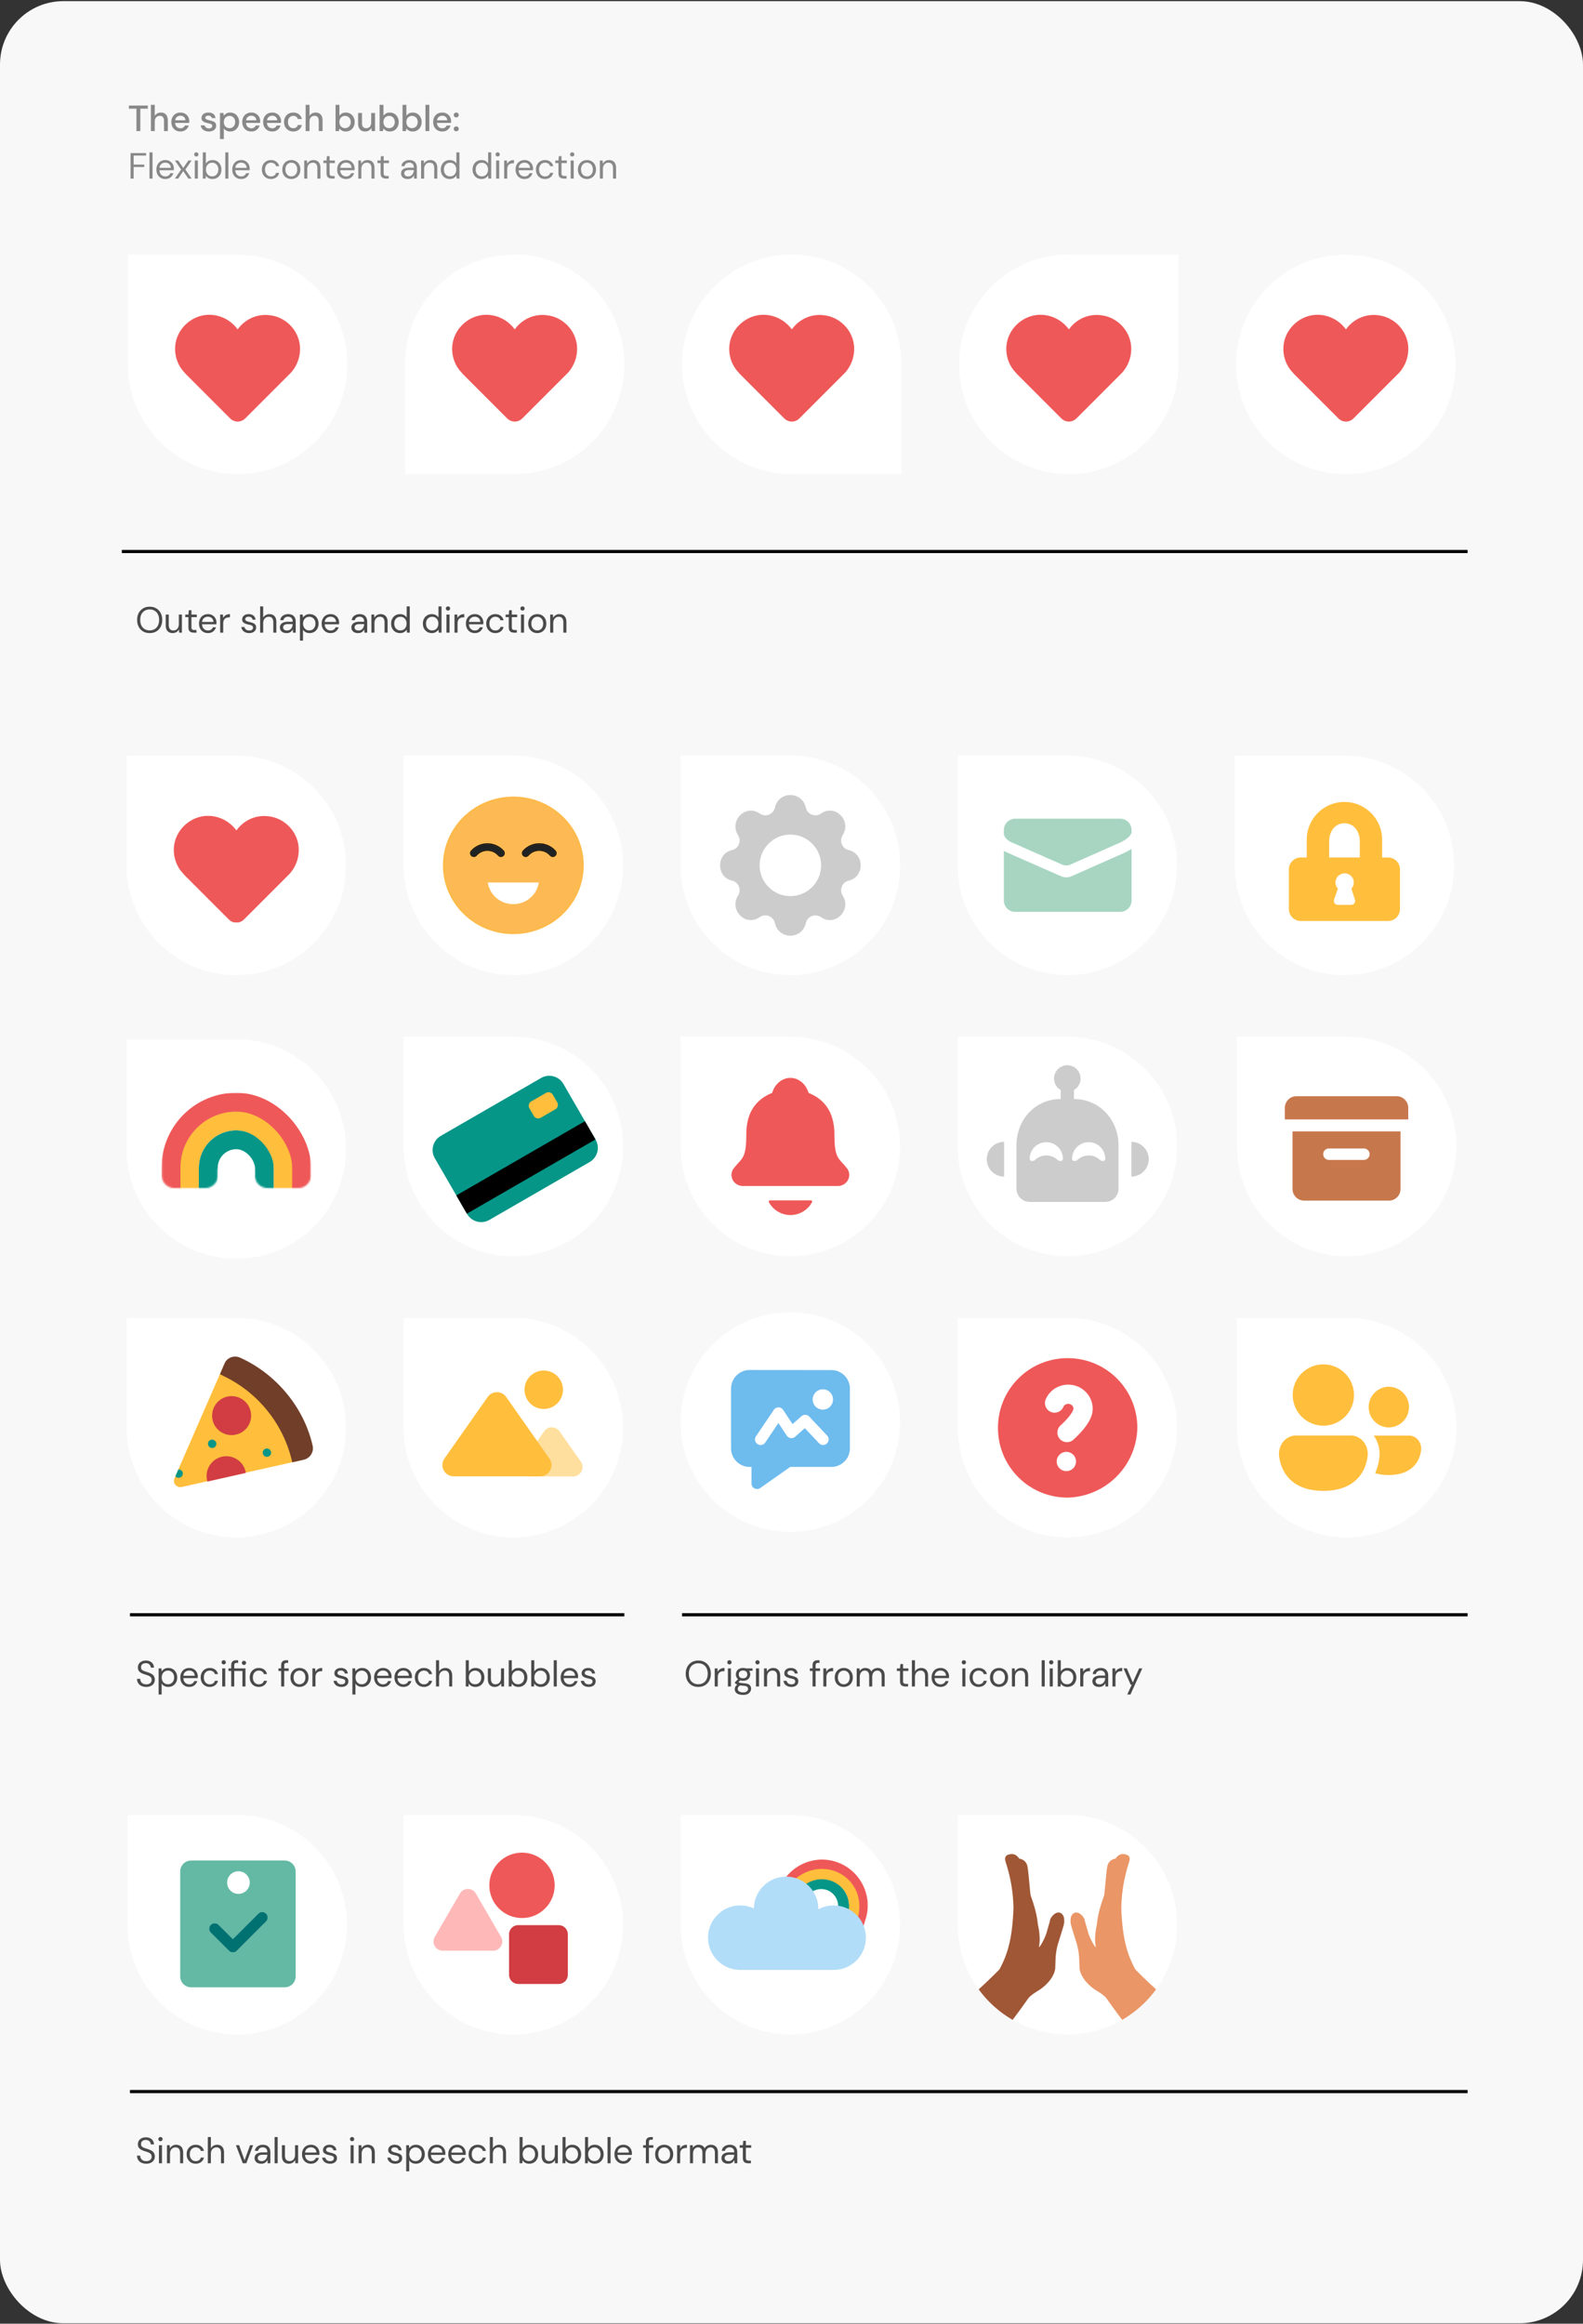 <?xml version="1.0" encoding="UTF-8"?>
<svg xmlns="http://www.w3.org/2000/svg" fill="none" viewBox="0 0 1000 1467" width="1000" height="1467"><rect x="0" y="0" width="1000" height="1467" fill="#333333" stroke="none"/><rect width="1000" height="1466" y=".732" fill="#F8F8F8" rx="40"/><path fill="#595959" d="M86.19 82.738V68.616h-4.762v-1.978h11.937v1.978h-4.738v14.122H86.19zm9.135 0v-16.56h2.438v6.992a4.036 4.036 0 0 1 1.587-1.541 4.612 4.612 0 0 1 2.277-.575c1.364 0 2.438.43 3.22 1.288.782.859 1.173 2.139 1.173 3.84v6.556h-2.415v-6.302c0-2.208-.882-3.312-2.645-3.312-.92 0-1.687.322-2.3.966-.598.644-.897 1.564-.897 2.76v5.888h-2.438zm18.672.276c-1.119 0-2.116-.245-2.99-.736a5.421 5.421 0 0 1-2.024-2.093c-.491-.89-.736-1.925-.736-3.105 0-1.196.238-2.246.713-3.151a5.379 5.379 0 0 1 2.024-2.116c.874-.506 1.886-.76 3.036-.76 1.119 0 2.093.254 2.921.76a5.201 5.201 0 0 1 1.932 1.978c.46.828.69 1.74.69 2.737 0 .153-.008.322-.023.506 0 .168-.008.36-.023.575h-8.878c.077 1.104.437 1.947 1.081 2.53a3.388 3.388 0 0 0 2.277.85c.69 0 1.265-.153 1.725-.46a2.905 2.905 0 0 0 1.058-1.287h2.438c-.307 1.073-.92 1.97-1.84 2.69-.905.721-2.032 1.082-3.381 1.082zm0-9.96c-.813 0-1.533.246-2.162.737-.629.475-1.012 1.196-1.15 2.162h6.44c-.046-.89-.36-1.595-.943-2.116-.583-.522-1.311-.782-2.185-.782zm17.985 9.96c-1.442 0-2.63-.353-3.565-1.058-.936-.706-1.472-1.64-1.61-2.806h2.461c.122.521.414.974.874 1.357.46.368 1.065.552 1.817.552.736 0 1.272-.153 1.61-.46.337-.307.506-.66.506-1.058 0-.583-.238-.974-.713-1.173-.46-.215-1.104-.406-1.932-.575a15.229 15.229 0 0 1-1.932-.552 4.45 4.45 0 0 1-1.587-.966c-.414-.43-.621-1.005-.621-1.725 0-.997.383-1.825 1.15-2.484.766-.675 1.84-1.012 3.22-1.012 1.272 0 2.3.306 3.082.92.797.613 1.265 1.48 1.403 2.599h-2.346c-.077-.49-.307-.874-.69-1.15-.368-.276-.867-.414-1.495-.414-.614 0-1.089.13-1.426.39-.338.246-.506.568-.506.967 0 .398.23.713.69.943.475.23 1.096.437 1.863.62.766.17 1.472.369 2.116.599.659.215 1.188.536 1.587.966.398.43.598 1.058.598 1.886.015 1.043-.391 1.909-1.219 2.599-.813.69-1.925 1.035-3.335 1.035zm6.985 4.784V71.33h2.185l.253 1.77c.368-.536.874-1.011 1.518-1.425.644-.414 1.472-.621 2.484-.621 1.104 0 2.078.26 2.921.782a5.425 5.425 0 0 1 1.978 2.139c.491.904.736 1.932.736 3.082s-.245 2.177-.736 3.082a5.467 5.467 0 0 1-1.978 2.116c-.843.506-1.824.759-2.944.759-.889 0-1.679-.176-2.369-.53a4.092 4.092 0 0 1-1.61-1.494v6.808h-2.438zm6.003-6.9c1.043 0 1.902-.353 2.576-1.058.675-.72 1.012-1.656 1.012-2.806 0-.752-.153-1.419-.46-2.001a3.373 3.373 0 0 0-1.265-1.357c-.536-.338-1.157-.506-1.863-.506-1.042 0-1.901.36-2.576 1.08-.659.722-.989 1.65-.989 2.784 0 1.15.33 2.085.989 2.806.675.705 1.534 1.058 2.576 1.058zm13.815 2.116c-1.119 0-2.116-.245-2.99-.736a5.421 5.421 0 0 1-2.024-2.093c-.491-.89-.736-1.925-.736-3.105 0-1.196.238-2.246.713-3.151a5.379 5.379 0 0 1 2.024-2.116c.874-.506 1.886-.76 3.036-.76 1.119 0 2.093.254 2.921.76a5.201 5.201 0 0 1 1.932 1.978c.46.828.69 1.74.69 2.737 0 .153-.008.322-.023.506 0 .168-.008.36-.023.575h-8.878c.077 1.104.437 1.947 1.081 2.53a3.388 3.388 0 0 0 2.277.85c.69 0 1.265-.153 1.725-.46a2.905 2.905 0 0 0 1.058-1.287h2.438c-.307 1.073-.92 1.97-1.84 2.69-.905.721-2.032 1.082-3.381 1.082zm0-9.96c-.813 0-1.533.246-2.162.737-.629.475-1.012 1.196-1.15 2.162h6.44c-.046-.89-.36-1.595-.943-2.116-.583-.522-1.311-.782-2.185-.782zm13.202 9.96c-1.12 0-2.116-.245-2.99-.736a5.414 5.414 0 0 1-2.024-2.093c-.491-.89-.736-1.925-.736-3.105 0-1.196.237-2.246.713-3.151a5.372 5.372 0 0 1 2.024-2.116c.874-.506 1.886-.76 3.036-.76 1.119 0 2.093.254 2.921.76a5.201 5.201 0 0 1 1.932 1.978c.46.828.69 1.74.69 2.737 0 .153-.008.322-.023.506 0 .168-.008.36-.023.575h-8.878c.076 1.104.437 1.947 1.081 2.53a3.388 3.388 0 0 0 2.277.85c.69 0 1.265-.153 1.725-.46a2.905 2.905 0 0 0 1.058-1.287h2.438c-.307 1.073-.92 1.97-1.84 2.69-.905.721-2.032 1.082-3.381 1.082zm0-9.96c-.813 0-1.534.246-2.162.737-.629.475-1.012 1.196-1.15 2.162h6.44c-.046-.89-.361-1.595-.943-2.116-.583-.522-1.311-.782-2.185-.782zm13.27 9.96c-1.119 0-2.123-.253-3.013-.76a5.537 5.537 0 0 1-2.07-2.092c-.49-.905-.736-1.948-.736-3.128 0-1.18.246-2.216.736-3.105a5.492 5.492 0 0 1 2.07-2.116c.89-.506 1.894-.76 3.013-.76 1.411 0 2.592.369 3.542 1.105.966.736 1.587 1.733 1.863 2.99h-2.553a2.396 2.396 0 0 0-1.012-1.472c-.521-.353-1.134-.53-1.84-.53-.598 0-1.15.154-1.656.46-.506.292-.912.73-1.219 1.312-.306.567-.46 1.272-.46 2.116 0 .843.154 1.556.46 2.139.307.567.713 1.004 1.219 1.31.506.307 1.058.46 1.656.46.706 0 1.319-.175 1.84-.528.522-.353.859-.851 1.012-1.495h2.553c-.26 1.227-.874 2.215-1.84 2.967-.966.751-2.154 1.127-3.565 1.127zm7.819-.276v-16.56h2.438v6.992a4.046 4.046 0 0 1 1.587-1.541 4.61 4.61 0 0 1 2.277-.575c1.365 0 2.438.43 3.22 1.288.782.859 1.173 2.139 1.173 3.84v6.556h-2.415v-6.302c0-2.208-.881-3.312-2.645-3.312-.92 0-1.686.322-2.3.966-.598.644-.897 1.564-.897 2.76v5.888h-2.438zm25.319.276c-.89 0-1.679-.176-2.369-.53a4.078 4.078 0 0 1-1.61-1.494l-.253 1.748h-2.185v-16.56h2.438V73.1c.368-.537.874-1.012 1.518-1.426.644-.414 1.472-.621 2.484-.621 1.104 0 2.077.26 2.921.782a5.44 5.44 0 0 1 1.978 2.139c.49.904.736 1.932.736 3.082s-.246 2.177-.736 3.082a5.482 5.482 0 0 1-1.978 2.116c-.844.506-1.825.759-2.944.759zm-.414-2.116c1.042 0 1.901-.353 2.576-1.058.674-.72 1.012-1.656 1.012-2.806 0-.752-.154-1.419-.46-2.001a3.387 3.387 0 0 0-1.265-1.357c-.537-.338-1.158-.506-1.863-.506-1.043 0-1.902.36-2.576 1.08-.66.722-.989 1.65-.989 2.784 0 1.15.329 2.085.989 2.806.674.705 1.533 1.058 2.576 1.058zm12.688 2.116c-1.38 0-2.469-.43-3.266-1.288-.782-.859-1.173-2.14-1.173-3.841V71.33h2.438v6.302c0 2.208.904 3.312 2.714 3.312.904 0 1.648-.322 2.231-.966.582-.644.874-1.564.874-2.76V71.33h2.438v11.408h-2.162l-.184-2.001a4.026 4.026 0 0 1-1.564 1.679c-.675.398-1.457.598-2.346.598zm15.544 0c-.889 0-1.679-.176-2.369-.53a4.085 4.085 0 0 1-1.61-1.494l-.253 1.748h-2.185v-16.56h2.438V73.1c.368-.537.874-1.012 1.518-1.426.644-.414 1.472-.621 2.484-.621 1.104 0 2.078.26 2.921.782a5.432 5.432 0 0 1 1.978 2.139c.491.904.736 1.932.736 3.082s-.245 2.177-.736 3.082a5.474 5.474 0 0 1-1.978 2.116c-.843.506-1.825.759-2.944.759zm-.414-2.116c1.043 0 1.901-.353 2.576-1.058.675-.72 1.012-1.656 1.012-2.806 0-.752-.153-1.419-.46-2.001a3.38 3.38 0 0 0-1.265-1.357c-.537-.338-1.158-.506-1.863-.506-1.043 0-1.901.36-2.576 1.08-.659.722-.989 1.65-.989 2.784 0 1.15.33 2.085.989 2.806.675.705 1.533 1.058 2.576 1.058zm14.896 2.116c-.889 0-1.679-.176-2.369-.53a4.085 4.085 0 0 1-1.61-1.494l-.253 1.748h-2.185v-16.56h2.438V73.1c.368-.537.874-1.012 1.518-1.426.644-.414 1.472-.621 2.484-.621 1.104 0 2.078.26 2.921.782a5.432 5.432 0 0 1 1.978 2.139c.491.904.736 1.932.736 3.082s-.245 2.177-.736 3.082a5.474 5.474 0 0 1-1.978 2.116c-.843.506-1.825.759-2.944.759zm-.414-2.116c1.043 0 1.901-.353 2.576-1.058.675-.72 1.012-1.656 1.012-2.806 0-.752-.153-1.419-.46-2.001a3.38 3.38 0 0 0-1.265-1.357c-.537-.338-1.158-.506-1.863-.506-1.043 0-1.901.36-2.576 1.08-.659.722-.989 1.65-.989 2.784 0 1.15.33 2.085.989 2.806.675.705 1.533 1.058 2.576 1.058zm8.479 1.84v-16.56h2.438v16.56h-2.438zm10.631.276c-1.119 0-2.116-.245-2.99-.736a5.428 5.428 0 0 1-2.024-2.093c-.49-.89-.736-1.925-.736-3.105 0-1.196.238-2.246.713-3.151a5.386 5.386 0 0 1 2.024-2.116c.874-.506 1.886-.76 3.036-.76 1.12 0 2.093.254 2.921.76a5.201 5.201 0 0 1 1.932 1.978c.46.828.69 1.74.69 2.737 0 .153-.007.322-.023.506 0 .168-.007.36-.023.575h-8.878c.077 1.104.437 1.947 1.081 2.53.66.567 1.419.85 2.277.85.69 0 1.265-.153 1.725-.46a2.899 2.899 0 0 0 1.058-1.287h2.438c-.306 1.073-.92 1.97-1.84 2.69-.904.721-2.031 1.082-3.381 1.082zm0-9.96a3.42 3.42 0 0 0-2.162.737c-.628.475-1.012 1.196-1.15 2.162h6.44c-.046-.89-.36-1.595-.943-2.116-.582-.522-1.311-.782-2.185-.782zm8.832 9.822c-.46 0-.843-.146-1.15-.437a1.52 1.52 0 0 1-.437-1.081c0-.43.146-.79.437-1.081.307-.307.69-.46 1.15-.46.46 0 .836.153 1.127.46.291.291.437.651.437 1.08 0 .415-.146.775-.437 1.082-.291.291-.667.437-1.127.437zm0-8.763c-.46 0-.843-.146-1.15-.437a1.52 1.52 0 0 1-.437-1.081c0-.43.146-.79.437-1.081.307-.307.69-.46 1.15-.46.46 0 .836.153 1.127.46.291.291.437.651.437 1.08 0 .415-.146.775-.437 1.082-.291.291-.667.437-1.127.437zM82.486 112.738v-16.1h9.798v1.587h-7.866v5.658h6.693v1.564h-6.693v7.291h-1.932zm11.941 0v-16.56h1.932v16.56h-1.932zm9.998.276c-1.089 0-2.055-.246-2.898-.736a5.482 5.482 0 0 1-2.001-2.093c-.475-.89-.713-1.94-.713-3.151 0-1.196.238-2.239.713-3.128.475-.905 1.135-1.603 1.978-2.093.859-.506 1.848-.759 2.967-.759 1.104 0 2.055.253 2.852.759a4.947 4.947 0 0 1 1.863 1.955 5.53 5.53 0 0 1 .644 2.622c0 .168-.008.337-.023.506v.575h-9.085c.046.874.245 1.602.598 2.185.368.567.82.996 1.357 1.288a3.698 3.698 0 0 0 1.748.437c.797 0 1.464-.184 2.001-.552a3.157 3.157 0 0 0 1.173-1.495h1.909a5.189 5.189 0 0 1-1.771 2.645c-.859.69-1.963 1.035-3.312 1.035zm0-10.327c-.92 0-1.74.283-2.461.851-.705.552-1.112 1.364-1.219 2.438h7.176c-.046-1.028-.399-1.833-1.058-2.415-.659-.583-1.472-.874-2.438-.874zm6.047 10.051l3.956-5.704-3.956-5.704h2.093l3.197 4.715 3.22-4.715h2.07l-3.956 5.704 3.956 5.704h-2.07l-3.22-4.715-3.197 4.715h-2.093zM124.02 98.8c-.384 0-.706-.123-.966-.368a1.353 1.353 0 0 1-.368-.966c0-.368.122-.675.368-.92.26-.246.582-.368.966-.368.368 0 .682.123.943.368.26.245.391.552.391.92 0 .383-.131.705-.391.966a1.327 1.327 0 0 1-.943.368zm-.966 13.938V101.33h1.932v11.408h-1.932zm11.161.276c-.936 0-1.771-.192-2.507-.575a3.993 3.993 0 0 1-1.656-1.61l-.184 1.909h-1.748v-16.56h1.932v7.038c.368-.552.889-1.051 1.564-1.495.69-.445 1.564-.667 2.622-.667 1.134 0 2.123.26 2.967.782a5.268 5.268 0 0 1 1.955 2.139c.475.904.713 1.932.713 3.082s-.238 2.177-.713 3.082a5.267 5.267 0 0 1-1.978 2.116c-.844.506-1.833.759-2.967.759zm-.207-1.679c.766 0 1.441-.177 2.024-.529a3.899 3.899 0 0 0 1.38-1.518c.337-.644.506-1.396.506-2.254 0-.859-.169-1.61-.506-2.254a3.726 3.726 0 0 0-1.38-1.495c-.583-.368-1.258-.552-2.024-.552-.767 0-1.442.184-2.024.552a3.712 3.712 0 0 0-1.38 1.495c-.338.644-.506 1.395-.506 2.254 0 .858.168 1.61.506 2.254.337.644.797 1.15 1.38 1.518.582.352 1.257.529 2.024.529zm8.324 1.403v-16.56h1.932v16.56h-1.932zm9.998.276c-1.089 0-2.055-.246-2.898-.736a5.466 5.466 0 0 1-2.001-2.093c-.476-.89-.713-1.94-.713-3.151 0-1.196.237-2.239.713-3.128.475-.905 1.134-1.603 1.978-2.093.858-.506 1.847-.759 2.967-.759 1.104 0 2.054.253 2.852.759a4.961 4.961 0 0 1 1.863 1.955 5.53 5.53 0 0 1 .644 2.622c0 .168-.008.337-.023.506v.575h-9.085c.046.874.245 1.602.598 2.185.368.567.82.996 1.357 1.288a3.695 3.695 0 0 0 1.748.437c.797 0 1.464-.184 2.001-.552a3.17 3.17 0 0 0 1.173-1.495h1.909a5.189 5.189 0 0 1-1.771 2.645c-.859.69-1.963 1.035-3.312 1.035zm0-10.327c-.92 0-1.741.283-2.461.851-.706.552-1.112 1.364-1.219 2.438h7.176c-.046-1.028-.399-1.833-1.058-2.415-.66-.583-1.472-.874-2.438-.874zm18.836 10.327c-1.088 0-2.07-.246-2.944-.736a5.597 5.597 0 0 1-2.047-2.093c-.49-.905-.736-1.955-.736-3.151 0-1.196.246-2.239.736-3.128.506-.905 1.189-1.603 2.047-2.093.874-.506 1.856-.759 2.944-.759 1.35 0 2.484.352 3.404 1.058.936.705 1.526 1.648 1.771 2.829h-1.978a2.49 2.49 0 0 0-1.127-1.633c-.598-.399-1.295-.598-2.093-.598-.644 0-1.249.161-1.817.483-.567.322-1.027.805-1.38 1.449-.352.644-.529 1.441-.529 2.392 0 .95.177 1.748.529 2.392.353.644.813 1.134 1.38 1.472a3.625 3.625 0 0 0 1.817.483c.798 0 1.495-.192 2.093-.575.598-.399.974-.959 1.127-1.679h1.978a4.565 4.565 0 0 1-1.748 2.806c-.935.72-2.077 1.081-3.427 1.081zm12.841 0c-1.073 0-2.039-.246-2.898-.736a5.428 5.428 0 0 1-2.047-2.07c-.49-.905-.736-1.963-.736-3.174 0-1.212.253-2.262.759-3.151.506-.905 1.189-1.603 2.047-2.093.874-.491 1.848-.736 2.921-.736 1.074 0 2.04.245 2.898.736a5.206 5.206 0 0 1 2.024 2.093c.506.889.759 1.939.759 3.151 0 1.211-.253 2.269-.759 3.174a5.375 5.375 0 0 1-2.07 2.07c-.858.49-1.824.736-2.898.736zm0-1.656c.66 0 1.273-.161 1.84-.483.568-.322 1.028-.805 1.38-1.449.353-.644.529-1.442.529-2.392 0-.951-.176-1.748-.529-2.392-.337-.644-.789-1.127-1.357-1.449a3.622 3.622 0 0 0-1.817-.483c-.659 0-1.272.161-1.84.483-.567.322-1.027.805-1.38 1.449-.352.644-.529 1.441-.529 2.392 0 .95.177 1.748.529 2.392.353.644.805 1.127 1.357 1.449a3.625 3.625 0 0 0 1.817.483zm8.184 1.38V101.33h1.748l.115 2.047a4.141 4.141 0 0 1 1.587-1.702c.69-.414 1.472-.621 2.346-.621 1.349 0 2.422.414 3.22 1.242.812.812 1.219 2.07 1.219 3.772v6.67h-1.932v-6.463c0-2.377-.982-3.565-2.944-3.565-.982 0-1.802.36-2.461 1.081-.644.705-.966 1.717-.966 3.036v5.911h-1.932zm17.44 0c-1.043 0-1.863-.253-2.461-.759-.598-.506-.897-1.419-.897-2.737v-6.279h-1.978v-1.633h1.978l.253-2.737h1.679v2.737h3.358v1.633h-3.358v6.279c0 .72.146 1.211.437 1.472.291.245.805.368 1.541.368h1.196v1.656h-1.748zm8.971.276c-1.089 0-2.055-.246-2.898-.736a5.481 5.481 0 0 1-2.001-2.093c-.475-.89-.713-1.94-.713-3.151 0-1.196.238-2.239.713-3.128.475-.905 1.135-1.603 1.978-2.093.859-.506 1.848-.759 2.967-.759 1.104 0 2.055.253 2.852.759a4.947 4.947 0 0 1 1.863 1.955 5.53 5.53 0 0 1 .644 2.622c0 .168-.008.337-.023.506v.575h-9.085c.046.874.245 1.602.598 2.185.368.567.82.996 1.357 1.288a3.698 3.698 0 0 0 1.748.437c.797 0 1.464-.184 2.001-.552a3.157 3.157 0 0 0 1.173-1.495h1.909a5.189 5.189 0 0 1-1.771 2.645c-.859.69-1.963 1.035-3.312 1.035zm0-10.327c-.92 0-1.74.283-2.461.851-.705.552-1.112 1.364-1.219 2.438h7.176c-.046-1.028-.399-1.833-1.058-2.415-.659-.583-1.472-.874-2.438-.874zm7.736 10.051V101.33h1.748l.115 2.047a4.141 4.141 0 0 1 1.587-1.702c.69-.414 1.472-.621 2.346-.621 1.349 0 2.422.414 3.22 1.242.812.812 1.219 2.07 1.219 3.772v6.67h-1.932v-6.463c0-2.377-.982-3.565-2.944-3.565-.982 0-1.802.36-2.461 1.081-.644.705-.966 1.717-.966 3.036v5.911h-1.932zm17.44 0c-1.043 0-1.863-.253-2.461-.759-.598-.506-.897-1.419-.897-2.737v-6.279h-1.978v-1.633h1.978l.253-2.737h1.679v2.737h3.358v1.633h-3.358v6.279c0 .72.145 1.211.437 1.472.291.245.805.368 1.541.368h1.196v1.656h-1.748zm13.808.276c-.95 0-1.74-.161-2.369-.483-.628-.322-1.096-.752-1.403-1.288a3.473 3.473 0 0 1-.46-1.748c0-1.166.445-2.063 1.334-2.691.89-.629 2.101-.943 3.634-.943h3.082v-.138c0-.997-.26-1.748-.782-2.254-.521-.522-1.219-.782-2.093-.782-.751 0-1.403.191-1.955.575-.536.368-.874.912-1.012 1.633h-1.978c.077-.828.353-1.526.828-2.093a4.68 4.68 0 0 1 1.817-1.288 5.81 5.81 0 0 1 2.3-.46c1.595 0 2.791.429 3.588 1.288.813.843 1.219 1.97 1.219 3.381v7.015h-1.725l-.115-2.047a4.578 4.578 0 0 1-1.426 1.656c-.613.444-1.441.667-2.484.667zm.299-1.633c.736 0 1.365-.192 1.886-.575a3.64 3.64 0 0 0 1.219-1.495 4.66 4.66 0 0 0 .414-1.932v-.023h-2.921c-1.134 0-1.939.199-2.415.598-.46.383-.69.866-.69 1.449 0 .598.215 1.081.644 1.449.445.352 1.066.529 1.863.529zm8.12 1.357V101.33h1.748l.115 2.047a4.141 4.141 0 0 1 1.587-1.702c.69-.414 1.472-.621 2.346-.621 1.349 0 2.422.414 3.22 1.242.812.812 1.219 2.07 1.219 3.772v6.67h-1.932v-6.463c0-2.377-.982-3.565-2.944-3.565-.982 0-1.802.36-2.461 1.081-.644.705-.966 1.717-.966 3.036v5.911h-1.932zm18.107.276c-1.135 0-2.132-.261-2.99-.782a5.435 5.435 0 0 1-1.978-2.139c-.46-.905-.69-1.932-.69-3.082s.237-2.17.713-3.059a5.26 5.26 0 0 1 1.978-2.116c.843-.522 1.84-.782 2.99-.782.935 0 1.763.191 2.484.575.72.383 1.28.92 1.679 1.61v-7.061h1.932v16.56h-1.748l-.184-1.886c-.368.552-.897 1.05-1.587 1.495-.69.444-1.557.667-2.599.667zm.207-1.679c.766 0 1.441-.177 2.024-.529a3.671 3.671 0 0 0 1.38-1.518c.337-.644.506-1.396.506-2.254 0-.859-.169-1.61-.506-2.254a3.517 3.517 0 0 0-1.38-1.495c-.583-.368-1.258-.552-2.024-.552-.752 0-1.426.184-2.024.552a3.712 3.712 0 0 0-1.38 1.495c-.322.644-.483 1.395-.483 2.254 0 .858.161 1.61.483 2.254.337.644.797 1.15 1.38 1.518.598.352 1.272.529 2.024.529zm19.862 1.679c-1.135 0-2.131-.261-2.99-.782a5.442 5.442 0 0 1-1.978-2.139c-.46-.905-.69-1.932-.69-3.082s.238-2.17.713-3.059a5.267 5.267 0 0 1 1.978-2.116c.843-.522 1.84-.782 2.99-.782.935 0 1.763.191 2.484.575.721.383 1.28.92 1.679 1.61v-7.061h1.932v16.56h-1.748l-.184-1.886c-.368.552-.897 1.05-1.587 1.495-.69.444-1.556.667-2.599.667zm.207-1.679c.767 0 1.441-.177 2.024-.529a3.671 3.671 0 0 0 1.38-1.518c.337-.644.506-1.396.506-2.254 0-.859-.169-1.61-.506-2.254a3.517 3.517 0 0 0-1.38-1.495c-.583-.368-1.257-.552-2.024-.552-.751 0-1.426.184-2.024.552a3.712 3.712 0 0 0-1.38 1.495c-.322.644-.483 1.395-.483 2.254 0 .858.161 1.61.483 2.254.337.644.797 1.15 1.38 1.518.598.352 1.273.529 2.024.529zM314.391 98.8c-.383 0-.705-.123-.966-.368a1.357 1.357 0 0 1-.368-.966c0-.368.123-.675.368-.92.261-.246.583-.368.966-.368.368 0 .683.123.943.368.261.245.391.552.391.92 0 .383-.13.705-.391.966-.26.245-.575.368-.943.368zm-.966 13.938V101.33h1.932v11.408h-1.932zm5.066 0V101.33h1.748l.161 2.185c.353-.752.89-1.35 1.61-1.794.721-.445 1.61-.667 2.668-.667v2.024h-.529c-.674 0-1.295.122-1.863.368-.567.23-1.019.628-1.357 1.196-.337.567-.506 1.349-.506 2.346v5.75h-1.932zm12.828.276c-1.089 0-2.055-.246-2.898-.736a5.481 5.481 0 0 1-2.001-2.093c-.475-.89-.713-1.94-.713-3.151 0-1.196.238-2.239.713-3.128.475-.905 1.135-1.603 1.978-2.093.859-.506 1.848-.759 2.967-.759 1.104 0 2.055.253 2.852.759a4.947 4.947 0 0 1 1.863 1.955 5.53 5.53 0 0 1 .644 2.622c0 .168-.008.337-.023.506v.575h-9.085c.046.874.245 1.602.598 2.185.368.567.82.996 1.357 1.288a3.698 3.698 0 0 0 1.748.437c.797 0 1.464-.184 2.001-.552a3.157 3.157 0 0 0 1.173-1.495h1.909a5.189 5.189 0 0 1-1.771 2.645c-.859.69-1.963 1.035-3.312 1.035zm0-10.327c-.92 0-1.74.283-2.461.851-.705.552-1.112 1.364-1.219 2.438h7.176c-.046-1.028-.399-1.833-1.058-2.415-.659-.583-1.472-.874-2.438-.874zm12.98 10.327c-1.089 0-2.07-.246-2.944-.736a5.59 5.59 0 0 1-2.047-2.093c-.491-.905-.736-1.955-.736-3.151 0-1.196.245-2.239.736-3.128.506-.905 1.188-1.603 2.047-2.093.874-.506 1.855-.759 2.944-.759 1.349 0 2.484.352 3.404 1.058.935.705 1.525 1.648 1.771 2.829h-1.978a2.494 2.494 0 0 0-1.127-1.633c-.598-.399-1.296-.598-2.093-.598-.644 0-1.25.161-1.817.483-.568.322-1.028.805-1.38 1.449-.353.644-.529 1.441-.529 2.392 0 .95.176 1.748.529 2.392.352.644.812 1.134 1.38 1.472a3.622 3.622 0 0 0 1.817.483c.797 0 1.495-.192 2.093-.575.598-.399.973-.959 1.127-1.679h1.978a4.57 4.57 0 0 1-1.748 2.806c-.936.72-2.078 1.081-3.427 1.081zm11.836-.276c-1.042 0-1.863-.253-2.461-.759-.598-.506-.897-1.419-.897-2.737v-6.279h-1.978v-1.633h1.978l.253-2.737h1.679v2.737h3.358v1.633h-3.358v6.279c0 .72.146 1.211.437 1.472.292.245.805.368 1.541.368h1.196v1.656h-1.748zm5.33-13.938c-.383 0-.705-.123-.966-.368a1.357 1.357 0 0 1-.368-.966c0-.368.123-.675.368-.92.261-.246.583-.368.966-.368.368 0 .682.123.943.368.261.245.391.552.391.92 0 .383-.13.705-.391.966a1.327 1.327 0 0 1-.943.368zm-.966 13.938V101.33h1.932v11.408h-1.932zm10.264.276c-1.073 0-2.039-.246-2.898-.736a5.42 5.42 0 0 1-2.047-2.07c-.491-.905-.736-1.963-.736-3.174 0-1.212.253-2.262.759-3.151.506-.905 1.188-1.603 2.047-2.093.874-.491 1.848-.736 2.921-.736 1.073 0 2.039.245 2.898.736.859.49 1.533 1.188 2.024 2.093.506.889.759 1.939.759 3.151 0 1.211-.253 2.269-.759 3.174a5.375 5.375 0 0 1-2.07 2.07c-.859.49-1.825.736-2.898.736zm0-1.656c.659 0 1.273-.161 1.84-.483.567-.322 1.027-.805 1.38-1.449s.529-1.442.529-2.392c0-.951-.176-1.748-.529-2.392-.337-.644-.79-1.127-1.357-1.449a3.622 3.622 0 0 0-1.817-.483c-.659 0-1.273.161-1.84.483-.567.322-1.027.805-1.38 1.449s-.529 1.441-.529 2.392c0 .95.176 1.748.529 2.392.353.644.805 1.127 1.357 1.449a3.622 3.622 0 0 0 1.817.483zm8.183 1.38V101.33h1.748l.115 2.047a4.141 4.141 0 0 1 1.587-1.702c.69-.414 1.472-.621 2.346-.621 1.35 0 2.423.414 3.22 1.242.813.812 1.219 2.07 1.219 3.772v6.67h-1.932v-6.463c0-2.377-.981-3.565-2.944-3.565-.981 0-1.801.36-2.461 1.081-.644.705-.966 1.717-.966 3.036v5.911h-1.932z" opacity=".7"/><path fill="#fff" d="M149.264 615.638c38.264 0 69.283-31.019 69.283-69.283s-31.019-69.282-69.283-69.282H79.982v69.282c0 38.264 31.019 69.283 69.282 69.283z"/><g clip-path="url(#clip0_410_415404)"><path fill="#EF5858" d="M109.945 534.063c1.167-9.629 9.046-17.507 18.675-18.82 8.025-1.022 15.903 2.48 20.718 9.045 4.668-6.565 12.547-10.067 20.571-8.9 9.629 1.168 17.508 9.046 18.675 18.675.73 6.42-1.313 12.693-5.544 17.508l-28.888 28.888c-1.313 1.313-3.064 2.042-4.814 2.042-1.751 0-3.502-.729-4.815-2.042l-28.012-28.013-.73-.875c-4.523-4.669-6.565-11.088-5.836-17.508z"/></g><path fill="#fff" d="M150.072 299.298c38.264 0 69.282-31.019 69.282-69.283 0-38.263-31.018-69.282-69.282-69.282H80.79v69.282c0 38.264 31.018 69.283 69.282 69.283z"/><g clip-path="url(#clip1_410_415404)"><path fill="#EF5858" d="M110.753 217.723c1.167-9.629 9.046-17.507 18.675-18.82 8.024-1.022 15.903 2.48 20.717 9.045 4.669-6.565 12.547-10.067 20.572-8.899 9.629 1.167 17.508 9.045 18.675 18.674.729 6.42-1.313 12.694-5.544 17.508l-28.888 28.888c-1.313 1.313-3.064 2.043-4.815 2.043-1.75 0-3.501-.73-4.814-2.043l-28.013-28.012-.729-.876c-4.523-4.669-6.566-11.088-5.836-17.508z"/></g><path fill="#fff" d="M394.378 230.015c0-38.264-31.019-69.283-69.283-69.283-38.263 0-69.282 31.019-69.282 69.283v69.282h69.283c38.263 0 69.282-31.019 69.282-69.282z"/><g clip-path="url(#clip2_410_415404)"><path fill="#EF5858" d="M285.778 217.723c1.167-9.629 9.046-17.507 18.675-18.82 8.025-1.022 15.903 2.48 20.718 9.045 4.668-6.565 12.547-10.067 20.571-8.899 9.63 1.167 17.508 9.045 18.675 18.674.73 6.42-1.313 12.694-5.544 17.508l-28.888 28.888c-1.313 1.313-3.064 2.043-4.814 2.043-1.751 0-3.502-.73-4.815-2.043l-28.012-28.012-.73-.876c-4.523-4.669-6.565-11.088-5.836-17.508z"/></g><path fill="#fff" d="M500.126 160.732c-38.263 0-69.282 31.019-69.282 69.283s31.019 69.283 69.282 69.283h69.283v-69.283c0-38.264-31.019-69.283-69.283-69.283z"/><g clip-path="url(#clip3_410_415404)"><path fill="#EF5858" d="M460.808 217.723c1.167-9.629 9.045-17.507 18.674-18.82 8.025-1.022 15.903 2.48 20.718 9.045 4.669-6.565 12.547-10.067 20.572-8.899 9.629 1.167 17.507 9.045 18.674 18.674.73 6.42-1.313 12.694-5.544 17.508l-28.887 28.888c-1.313 1.313-3.064 2.043-4.815 2.043-1.751 0-3.502-.73-4.815-2.043l-28.012-28.012-.73-.876c-4.522-4.669-6.565-11.088-5.835-17.508z"/></g><path fill="#fff" d="M605.87 230.015c0 38.264 31.019 69.282 69.283 69.282 38.263 0 69.282-31.019 69.282-69.282v-69.282h-69.282c-38.264 0-69.283 31.018-69.283 69.282z"/><g clip-path="url(#clip4_410_415404)"><path fill="#EF5858" d="M635.835 217.723c1.167-9.629 9.046-17.507 18.675-18.82 8.024-1.022 15.903 2.48 20.717 9.045 4.669-6.565 12.548-10.067 20.572-8.899 9.629 1.167 17.508 9.045 18.675 18.674.729 6.42-1.313 12.694-5.544 17.508l-28.888 28.888c-1.313 1.313-3.064 2.043-4.815 2.043-1.75 0-3.501-.73-4.814-2.043L642.4 236.107l-.729-.876c-4.523-4.669-6.566-11.088-5.836-17.508z"/></g><circle cx="850.161" cy="230.031" r="69.298" fill="#fff"/><g clip-path="url(#clip5_410_415404)"><path fill="#EF5858" d="M810.863 217.723c1.167-9.629 9.046-17.507 18.675-18.82 8.025-1.022 15.903 2.48 20.718 9.045 4.668-6.565 12.547-10.067 20.571-8.899 9.629 1.167 17.508 9.045 18.675 18.674.73 6.42-1.313 12.694-5.544 17.508l-28.888 28.888c-1.313 1.313-3.064 2.043-4.814 2.043-1.751 0-3.502-.73-4.815-2.043l-28.012-28.012-.73-.876c-4.523-4.669-6.565-11.088-5.836-17.508z"/></g><path fill="#fff" d="M324.288 970.57c38.264 0 69.282-31.019 69.282-69.282 0-38.264-31.019-69.283-69.282-69.283h-69.282v69.283c0 38.264 31.018 69.282 69.282 69.282z"/><path fill="#FFBE3C" d="M343.487 889.531c6.708 0 12.146-5.438 12.146-12.146 0-6.708-5.438-12.145-12.146-12.145-6.708 0-12.145 5.437-12.145 12.145 0 6.708 5.437 12.146 12.145 12.146z"/><path fill="#FFDF9E" d="M343.736 903.627c2.37-3.371 7.366-3.371 9.736 0l13.446 19.126c2.771 3.943-.049 9.373-4.868 9.373h-26.891c-4.82 0-7.64-5.43-4.868-9.373l13.445-19.126z"/><path fill="#FFBE3C" d="M308.08 881.953c2.844-4.046 8.839-4.046 11.683 0l27.31 38.849c3.326 4.731-.058 11.247-5.842 11.247h-54.619c-5.784 0-9.168-6.516-5.842-11.247l27.31-38.849z"/><path fill="#fff" d="M149.264 970.57c38.264 0 69.283-31.019 69.283-69.282 0-38.264-31.019-69.283-69.283-69.283H79.982v69.283c0 38.264 31.019 69.282 69.282 69.282z"/><g clip-path="url(#clip6_410_415404)"><path fill="#FFBE3C" d="M190.955 921.049c-5.914-26.299-24.149-48.407-48.79-59.173l-.657-.247-31.294 71.665c-.575 1.397-.411 2.959.574 4.109.74.904 1.89 1.48 3.04 1.48.328 0 .575 0 .903-.083l76.306-17.094-.082-.657z"/><path fill="#703E29" d="M191.94 921.542l-7.311 1.644c-5.256-23.587-21.191-43.722-42.958-54.242-.657-.329-2.71-1.397-2.71-1.397s.821-2.055 1.314-3.041l1.643-3.862c1.56-3.617 6.078-5.178 9.692-3.534 21.602 9.615 40.165 30.243 45.915 55.721.821 3.862-1.643 7.807-5.585 8.711z"/><path fill="#D13D42" d="M158.346 891.052c-.739-3.206-2.628-5.918-5.421-7.726a12.694 12.694 0 0 0-9.281-1.643c-3.204.739-5.914 2.629-7.721 5.424a12.718 12.718 0 0 0-1.643 9.287c.657 3.205 2.628 5.917 5.421 7.725a12.453 12.453 0 0 0 6.571 1.89c.904 0 1.807-.082 2.711-.329 6.653-1.397 10.842-7.972 9.363-14.628zM155.143 929.103c-1.478-6.657-8.132-10.931-14.867-9.451-3.203.739-5.996 2.63-7.803 5.506a12.179 12.179 0 0 0-1.643 9.369l.165.822 24.23-5.424-.082-.822z"/><path fill="#059688" d="M168.614 914.474a2.596 2.596 0 0 0-2.629 2.63c0 1.479 1.15 2.63 2.629 2.63a2.596 2.596 0 0 0 2.628-2.63c0-1.397-1.15-2.63-2.628-2.63zM134.034 908.886a2.595 2.595 0 0 0-2.629 2.63c0 1.479 1.15 2.63 2.629 2.63a2.596 2.596 0 0 0 2.628-2.63c.082-1.397-1.15-2.63-2.628-2.63zM112.924 927.706h-.247l-1.889 4.274c.493.657 1.232.986 2.054.986a2.596 2.596 0 0 0 2.628-2.63c.082-1.479-1.15-2.63-2.546-2.63z"/></g><path fill="#fff" d="M499.288 793.087c38.264 0 69.282-31.018 69.282-69.282 0-38.264-31.019-69.283-69.282-69.283h-69.282v69.283c0 38.264 31.018 69.282 69.282 69.282z"/><path fill="#EF5858" d="M534.903 737.409c-.321-.387-.636-.774-.946-1.147-4.257-5.15-6.833-5.304-6.833-19.881 0-7.547-1.805-13.739-5.364-18.383-2.623-3.431-6.17-6.033-10.845-7.957a.567.567 0 0 1-.159-.129c-1.682-5.631-6.283-9.403-11.473-9.403s-9.789 3.772-11.471 9.397a.618.618 0 0 1-.157.126c-10.909 4.491-16.211 13.107-16.211 26.343 0 14.583-2.572 14.737-6.833 19.881-.309.373-.625.752-.946 1.147a6.799 6.799 0 0 0-.9 7.28c1.194 2.515 3.739 4.077 6.643 4.077h59.771c2.891 0 5.418-1.56 6.616-4.064a6.801 6.801 0 0 0-.892-7.287zM499.346 767.1a15.491 15.491 0 0 0 13.63-8.152.775.775 0 0 0-.685-1.136h-25.887a.774.774 0 0 0-.687 1.136 15.496 15.496 0 0 0 13.629 8.152z"/><path fill="#fff" d="M674.288 793.087c38.264 0 69.282-31.018 69.282-69.282 0-38.264-31.019-69.283-69.282-69.283h-69.282v69.283c0 38.264 31.018 69.282 69.282 69.282z"/><path fill="#CCC" fill-rule="evenodd" d="M706.583 723.158c0-16.209-11.95-29.318-28.158-29.318v-5.69a8.382 8.382 0 0 0 4.188-7.257 8.382 8.382 0 0 0-8.382-8.374 8.375 8.375 0 0 0-8.371 8.385 8.31 8.31 0 0 0 4.188 7.246v5.69c-16.208 0-27.932 13.109-27.932 29.318v27.254a8.375 8.375 0 0 0 8.376 8.377h47.713a8.348 8.348 0 0 0 8.377-8.377l.001-27.254zm-35.15 8.407c0 1.629-2.169 1.813-3.362.702a10.376 10.376 0 0 0-7.108-2.796 10.379 10.379 0 0 0-7.109 2.796c-1.193 1.111-3.362.927-3.362-.702a10.47 10.47 0 1 1 20.941 0zm26.772 0c0 1.629-2.18 1.819-3.378.715-1.889-1.74-4.405-2.809-7.092-2.809-2.688 0-5.203 1.069-7.092 2.809-1.198 1.104-3.379.914-3.379-.715a10.47 10.47 0 1 1 20.941 0z" clip-rule="evenodd"/><path fill="#CCC" d="M634.296 720.881a10.952 10.952 0 0 0-10.955 10.955 10.953 10.953 0 0 0 10.955 10.956v-21.911zM722.449 739.584a10.958 10.958 0 0 1-7.747 3.208v-21.911a10.955 10.955 0 0 1 7.747 18.703z"/><path fill="#fff" d="M850.723 970.569c38.264 0 69.283-31.019 69.283-69.283 0-38.263-31.019-69.282-69.283-69.282h-69.282v69.282c0 38.264 31.019 69.283 69.282 69.283z"/><path fill="#FFBE3C" d="M890.076 888.33a12.842 12.842 0 0 1-12.843 12.843 12.845 12.845 0 0 1 0-25.686 12.843 12.843 0 0 1 12.843 12.843zM869.532 917.921h1.968c0-4.154-1.285-8.247-3.723-11.611h22.299c2.042.001 4.001.877 5.445 2.435 1.444 1.557 2.255 3.669 2.255 5.871 0 0 0 16.613-20.549 16.613-3.367 0-6.182-.446-8.538-1.192a33.457 33.457 0 0 0 2.227-7.005 31.72 31.72 0 0 0 .502-3.469 23.368 23.368 0 0 0 .08-1.43l.002-.124v-.079s0-.004-1.968-.006v-.003zM807.947 917.921c0-3.088 1.125-6.05 3.128-8.234s4.719-3.411 7.552-3.411h34.708c2.832 0 5.549 1.227 7.551 3.411 2.003 2.184 3.128 5.146 3.128 8.234 0 0 0 23.289-28.033 23.289-28.034 0-28.034-23.289-28.034-23.289zM855.33 880.711c0 10.686-8.663 19.349-19.349 19.349s-19.349-8.663-19.349-19.349 8.663-19.349 19.349-19.349 19.349 8.663 19.349 19.349z"/><path fill="#fff" d="M850.723 793.087c38.264 0 69.283-31.018 69.283-69.282 0-38.264-31.019-69.283-69.283-69.283h-69.282v69.283c0 38.264 31.019 69.282 69.282 69.282z"/><path fill="#C7774C" d="M811.654 699.396a7.323 7.323 0 0 1 7.323-7.322h63.303a7.322 7.322 0 0 1 7.323 7.322v7.323h-77.949v-7.323z"/><path fill="#C7774C" fill-rule="evenodd" d="M884.721 714.268h-68.212v36.386a7.323 7.323 0 0 0 7.322 7.323h53.568a7.323 7.323 0 0 0 7.322-7.323v-36.386zm-45.218 10.786a3.614 3.614 0 1 0 0 7.228h22.078a3.614 3.614 0 1 0 0-7.228h-22.078z" clip-rule="evenodd"/><path fill="#fff" d="M674.288 1284.42c38.264 0 69.282-31.01 69.282-69.28 0-38.26-31.019-69.28-69.282-69.28h-69.282v69.28c0 38.27 31.018 69.28 69.282 69.28z"/><path fill="#A05735" fill-rule="evenodd" d="M639.681 1275.19a69.662 69.662 0 0 1-21.436-19.27c4.239-3.82 8.593-7.98 13.137-12.61 5.282-9.82 8.095-19.55 8.84-38.51a97.34 97.34 0 0 0-4.691-28.46c-.859-2.67-1.116-4.61 1.553-5.47 2.482-.8 4.867-.36 6.765 2.54 1.803.24 3.995 1.31 4.974 3.99.496 1.36 1.022 7.08 1.475 12 .285 3.09.54 5.86.74 7.04.034.2.227.75.516 1.58 1.061 3.04 3.423 9.81 4.055 16.68 1.095 5.21 1.649 10.2.656 14.57.978-.25 4.041-6.06 4.978-9.48.402-1.47.849-2.99 1.217-4.24.364-1.24.65-2.22.739-2.62.109-2.05 2.428-4.75 4.453-5.37 2.771-.85 4.742 1.96 4.577 4.5.265 1.86-.213 3.38-2.272 9.95h-.002c-.372 1.19-.795 2.54-1.275 4.09-1.718 5.53-1.829 8.92-1.996 14.06-.027.83-.056 1.7-.093 2.64-.718 5.48-5.705 10.85-10.546 13.82-2.944 1.81-5.627 3.59-6.784 5.44a525.017 525.017 0 0 1-9.58 13.13z" clip-rule="evenodd"/><path fill="#EA9666" fill-rule="evenodd" d="M708.88 1275.19a525.017 525.017 0 0 1-9.58-13.13c-1.158-1.85-3.841-3.63-6.785-5.44-4.84-2.97-9.827-8.34-10.546-13.82-.037-.94-.065-1.81-.092-2.64-.168-5.14-.278-8.53-1.996-14.06-.481-1.55-.905-2.9-1.277-4.09-2.06-6.57-2.537-8.09-2.273-9.95-.164-2.54 1.806-5.35 4.578-4.5 2.024.62 4.343 3.32 4.453 5.37.089.4.375 1.38.738 2.62.368 1.25.815 2.77 1.218 4.24.937 3.42 4 9.23 4.978 9.48-.993-4.37-.44-9.36.655-14.57.632-6.87 2.995-13.64 4.056-16.68.289-.83.481-1.38.515-1.58.201-1.18.456-3.95.741-7.04.452-4.92.979-10.64 1.475-12 .979-2.68 3.171-3.75 4.973-3.99 1.898-2.9 4.284-3.34 6.766-2.54 2.669.86 2.411 2.8 1.552 5.47a97.371 97.371 0 0 0-4.69 28.46c.745 18.96 3.558 28.69 8.84 38.51 4.544 4.63 8.898 8.79 13.137 12.61a69.65 69.65 0 0 1-21.436 19.27z" clip-rule="evenodd"/><circle cx="499.267" cy="897.801" r="69.298" fill="#fff"/><path fill="#6EBBEE" fill-rule="evenodd" d="M536.895 876.715c0-6.496-5.269-11.76-11.765-11.76-10.696.001-21.567-.011-32.393-.022-6.417-.007-12.818-.014-19.157-.018-6.492-.004-11.754 5.258-11.754 11.75v37.696c0 6.492 5.264 11.754 11.755 11.754h1.149v10.416c0 2.858 3.221 4.529 5.557 2.883l18.878-13.299h25.982c6.492 0 11.748-5.262 11.748-11.754v-37.646zm-17.085 13.226a6.418 6.418 0 1 0-.002-12.836 6.418 6.418 0 0 0 .002 12.836zm-25.108.152a3.527 3.527 0 0 0-5.862-.026l-11.28 16.706a3.526 3.526 0 1 0 5.845 3.946l8.329-12.336 5.287 7.982a3.522 3.522 0 0 0 2.482 1.549 3.522 3.522 0 0 0 2.797-.858l6.102-5.411 9.007 9.524a3.526 3.526 0 0 0 5.124-4.845l-11.354-12.005a3.526 3.526 0 0 0-4.901-.216l-5.619 4.983-5.957-8.993z" clip-rule="evenodd"/><path fill="#fff" d="M324.288 1284.42c38.264 0 69.282-31.01 69.282-69.28 0-38.26-31.019-69.28-69.282-69.28h-69.282v69.28c0 38.27 31.018 69.28 69.282 69.28z"/><path fill="#EF5858" fill-rule="evenodd" d="M329.757 1169.62c-11.402 0-20.641 9.24-20.641 20.65 0 11.4 9.239 20.64 20.641 20.64 11.403 0 20.641-9.24 20.641-20.64.014-11.41-9.238-20.65-20.641-20.65z" clip-rule="evenodd"/><path fill="#D13D42" d="M352.901 1215.39h-25.515a5.81 5.81 0 0 0-5.811 5.81v25.51a5.81 5.81 0 0 0 5.811 5.81h25.515a5.81 5.81 0 0 0 5.811-5.81v-25.51a5.81 5.81 0 0 0-5.811-5.81z"/><path fill="#FFB8B8" fill-rule="evenodd" d="M300.606 1195.43c-2.239-3.86-7.807-3.86-10.048 0l-15.908 27.37c-2.251 3.87.543 8.73 5.023 8.73h31.808c4.479 0 7.274-4.86 5.024-8.73l-15.899-27.37z" clip-rule="evenodd"/><path fill="#fff" d="M499.288 1284.42c38.264 0 69.282-31.01 69.282-69.28 0-38.26-31.019-69.28-69.282-69.28h-69.282v69.28c0 38.27 31.018 69.28 69.282 69.28z"/><path fill="#059688" stroke="#059688" stroke-width=".941" d="M522.894 1186.97h0c-9.162-2.28-18.386 3.16-20.765 12.3l-.359 1.38-.174.67.687-.09 3.076-.37a4.33 4.33 0 0 0 3.352-2.43c2.287-4.68 7.605-7.26 12.818-5.93 6.056 1.54 9.637 7.83 8.076 13.87l-1.694 4.96-.006.02-.005.01c-.392 1.51.53 3.08 2.038 3.48l2.544.66.433.11.134-.43 2.355-7.49.004-.01.003-.01c2.389-9.18-3.267-18.39-12.517-20.7z"/><path fill="#EF5858" stroke="#EF5858" stroke-width=".487" d="M526.26 1175.12h-.001c-15.361-3.89-30.963 5.58-34.952 20.91l-.412 1.58c-.499 1.92 1.081 3.71 3.058 3.5h.005l2.002-.26.164-.02.042-.16.832-3.2c3.168-12.17 15.528-19.76 27.729-16.72 12.334 3.07 19.785 15.67 16.595 27.94l-2.736 9.27-.071.24.243.06 2.738.71c1.48.39 3.024-.52 3.413-2l2.091-6.79h.001l.003-.01c3.956-15.34-5.328-31.11-20.744-35.05z"/><path fill="#FFBE3C" fill-rule="evenodd" d="M527.222 1188.34c-7.298-3.73-17.736-2.5-25.034 7.74l-5.319-3.79c9.122-12.8 23.059-15.01 33.325-9.77 10.344 5.29 16.316 17.81 10.29 32.62l-6.05-2.46c4.793-11.79.009-20.65-7.212-24.34z" clip-rule="evenodd"/><path fill="#B2DDF8" d="M526.629 1202.97c-3.515 0-6.802.89-9.685 2.46v-.28c0-11.25-9.103-20.36-20.355-20.36-11.151 0-20.204 8.98-20.355 20.08a20.445 20.445 0 0 0-8.597-1.92c-11.253 0-20.356 9.1-20.356 20.35 0 11.26 9.103 20.36 20.356 20.36h58.992c11.252 0 20.355-9.1 20.355-20.36 0-11.25-9.103-20.33-20.355-20.33z"/><path fill="#fff" d="M149.883 1284.42c38.263 0 69.282-31.01 69.282-69.28 0-38.26-31.019-69.28-69.283-69.28H80.6v69.28c0 38.27 31.019 69.28 69.283 69.28z"/><path fill="#63B9A4" fill-rule="evenodd" d="M113.838 1181.52c0-3.83 3.102-6.93 6.929-6.93h59.072c3.826 0 6.928 3.1 6.928 6.93v66.2c0 3.82-3.102 6.92-6.928 6.92h-59.072c-3.827 0-6.929-3.1-6.929-6.92v-66.2zm54.261 26.62a3.485 3.485 0 0 1 0 4.93l-18.514 18.52a3.486 3.486 0 0 1-4.928 0l-11.496-11.45a3.486 3.486 0 0 1-.009-4.93 3.482 3.482 0 0 1 4.932-.01l9.03 8.99 16.053-16.05a3.491 3.491 0 0 1 4.932 0zm-10.331-19.62c0 3.94-3.197 7.14-7.14 7.14-3.944 0-7.14-3.2-7.14-7.14 0-3.95 3.196-7.14 7.14-7.14 3.943 0 7.14 3.19 7.14 7.14z" clip-rule="evenodd"/><path fill="#007171" fill-rule="evenodd" d="M168.098 1208.14a3.485 3.485 0 0 1 0 4.93l-18.514 18.52a3.485 3.485 0 0 1-4.927 0l-11.496-11.45a3.484 3.484 0 0 1-.009-4.93 3.482 3.482 0 0 1 4.932-.01l9.03 8.99 16.052-16.05a3.491 3.491 0 0 1 4.932 0z" clip-rule="evenodd"/><path fill="#fff" d="M674.288 970.571c38.264 0 69.282-31.019 69.282-69.283 0-38.263-31.019-69.282-69.282-69.282h-69.282v69.282c0 38.264 31.018 69.283 69.282 69.283z"/><path fill="#EF5858" fill-rule="evenodd" d="M630.429 901.456c0 24.39 19.631 44.021 44.021 44.021 23.795-.595 43.426-19.631 44.021-44.021 0-24.39-19.631-44.021-44.021-44.021s-44.021 19.631-44.021 44.021zm42.807-14.804a3.544 3.544 0 0 1 2.345-.274 3.37 3.37 0 0 1 1.928 1.209c.447.58.648 1.262.608 1.925v.009s-.019.197-.167.593c-.149.4-.39.905-.746 1.508-.72 1.22-1.732 2.548-2.853 3.839a50.44 50.44 0 0 1-4.308 4.365l-.057.051-.009.007a6.068 6.068 0 0 0 7.947 9.17l.018-.016.034-.029.108-.095c.09-.08.215-.191.369-.332a62.551 62.551 0 0 0 5.061-5.166c1.391-1.602 2.912-3.545 4.142-5.63 1.169-1.983 2.405-4.639 2.575-7.563a15 15 0 0 0-3.112-10.044 15.5 15.5 0 0 0-8.86-5.636 15.67 15.67 0 0 0-10.421 1.242 15.221 15.221 0 0 0-7.237 7.622 6.067 6.067 0 1 0 11.152 4.782c.27-.63.78-1.188 1.483-1.537zm.716 29.97a6.067 6.067 0 1 0-.697 12.114l.06.003a6.067 6.067 0 0 0 .698-12.114l-.061-.003z" clip-rule="evenodd"/><path fill="#fff" d="M324.288 615.606c38.264 0 69.282-31.018 69.282-69.282 0-38.264-31.019-69.283-69.282-69.283h-69.282v69.283c0 38.264 31.018 69.282 69.282 69.282z"/><path fill="#FDBA54" stroke="#FDBA4A" stroke-miterlimit="10" stroke-width="1.234" d="M324.282 589.117c-24.22 0-43.854-19.159-43.854-42.793 0-23.635 19.634-42.794 43.854-42.794 24.219 0 43.853 19.159 43.853 42.794 0 23.634-19.634 42.793-43.853 42.793z"/><path fill="#fff" d="M308.167 557.135c.536 3.79 2.46 7.262 5.415 9.776a16.472 16.472 0 0 0 10.664 3.898c3.921 0 7.709-1.385 10.664-3.898 2.956-2.514 4.879-5.986 5.415-9.776h-32.158z"/><path fill="#1E2225" d="M332.101 540.453c.271 0 .539-.058.784-.169.246-.111.463-.274.638-.475a9.35 9.35 0 0 1 3.203-2.364 9.57 9.57 0 0 1 3.923-.839c1.354 0 2.692.286 3.922.839a9.35 9.35 0 0 1 3.203 2.364 1.895 1.895 0 0 0 1.996.552c.233-.073.449-.191.636-.346a1.792 1.792 0 0 0 .567-1.947 1.815 1.815 0 0 0-.355-.621 13.089 13.089 0 0 0-4.477-3.307 13.385 13.385 0 0 0-10.968 0 13.075 13.075 0 0 0-4.476 3.307 1.802 1.802 0 0 0 .203 2.576c.338.274.762.425 1.201.43zM299.347 540.453a1.871 1.871 0 0 0 1.422-.644 9.35 9.35 0 0 1 3.203-2.364 9.568 9.568 0 0 1 3.922-.839 9.57 9.57 0 0 1 3.923.839 9.35 9.35 0 0 1 3.203 2.364 1.867 1.867 0 0 0 1.272.635 1.908 1.908 0 0 0 1.36-.429 1.81 1.81 0 0 0 .651-1.241 1.8 1.8 0 0 0-.44-1.327 13.075 13.075 0 0 0-4.476-3.307 13.385 13.385 0 0 0-10.968 0 13.089 13.089 0 0 0-4.477 3.307 1.805 1.805 0 0 0 .204 2.576c.338.274.762.425 1.201.43z"/><path fill="#000" fill-rule="evenodd" d="M332.099 540.996h-.002a2.481 2.481 0 0 1-1.539-.55l-.004-.003-.004-.004a2.344 2.344 0 0 1-.262-3.349v-.001a13.621 13.621 0 0 1 4.663-3.444 13.919 13.919 0 0 1 5.706-1.222c1.97 0 3.917.417 5.707 1.222 1.79.805 3.381 1.98 4.663 3.444v.001a2.343 2.343 0 0 1 .572 1.729 2.342 2.342 0 0 1-.845 1.614 2.429 2.429 0 0 1-1.75.553 2.458 2.458 0 0 1-.901-.25 2.383 2.383 0 0 1-.737-.569 8.825 8.825 0 0 0-3.017-2.226 9.034 9.034 0 0 0-3.7-.791c-1.278 0-2.54.27-3.7.791a8.809 8.809 0 0 0-3.016 2.225c-.226.261-.507.47-.823.613a2.45 2.45 0 0 1-1.008.217h-.003zm1.424-1.187a9.36 9.36 0 0 1 3.204-2.363 9.569 9.569 0 0 1 7.844 0 9.351 9.351 0 0 1 3.204 2.363 1.895 1.895 0 0 0 1.995.553 1.877 1.877 0 0 0 1.088-.904 1.775 1.775 0 0 0 .115-1.39 1.815 1.815 0 0 0-.355-.621 13.064 13.064 0 0 0-4.477-3.306 13.362 13.362 0 0 0-5.484-1.174c-1.893 0-3.764.4-5.483 1.174a13.064 13.064 0 0 0-4.477 3.306 1.803 1.803 0 0 0 .203 2.577c.338.273.763.425 1.202.429.27 0 .538-.058.783-.169a1.84 1.84 0 0 0 .638-.475zm-34.178 1.187h-.003a2.48 2.48 0 0 1-1.538-.55l-.004-.003-.004-.004a2.362 2.362 0 0 1-.838-1.62 2.353 2.353 0 0 1 .575-1.729l.001-.001a13.621 13.621 0 0 1 4.663-3.444 13.912 13.912 0 0 1 5.706-1.222c1.97 0 3.917.417 5.707 1.222 1.79.805 3.381 1.98 4.663 3.444v.001a2.345 2.345 0 0 1 .572 1.729 2.355 2.355 0 0 1-.846 1.614 2.42 2.42 0 0 1-.82.447 2.458 2.458 0 0 1-1.83-.144 2.414 2.414 0 0 1-.738-.569 8.811 8.811 0 0 0-3.016-2.226 9.034 9.034 0 0 0-3.7-.791c-1.278 0-2.54.27-3.7.791a8.809 8.809 0 0 0-3.016 2.225c-.227.261-.508.47-.824.613-.316.143-.66.217-1.007.217h-.003zm1.424-1.187a9.357 9.357 0 0 1 3.203-2.363 9.574 9.574 0 0 1 7.845 0 9.347 9.347 0 0 1 3.203 2.363 1.895 1.895 0 0 0 1.996.553c.233-.074.449-.192.636-.347a1.792 1.792 0 0 0 .567-1.947 1.815 1.815 0 0 0-.355-.621 13.064 13.064 0 0 0-4.477-3.306 13.362 13.362 0 0 0-5.484-1.174c-1.893 0-3.764.4-5.484 1.174a13.07 13.07 0 0 0-4.476 3.306 1.803 1.803 0 0 0 .203 2.577c.338.273.762.425 1.202.429.27 0 .538-.058.783-.169a1.84 1.84 0 0 0 .638-.475z" clip-rule="evenodd"/><path fill="#fff" d="M324.288 793.088c38.264 0 69.282-31.019 69.282-69.283 0-38.263-31.019-69.282-69.282-69.282h-69.282v69.283c0 38.263 31.018 69.282 69.282 69.282z"/><g clip-path="url(#clip7_410_415404)"><path fill="#059688" d="M278.449 717.106l63.373-36.556c4.928-2.847 11.242-1.154 14.092 3.771l20.367 35.21c2.849 4.925 1.155 11.236-3.773 14.083l-63.374 36.556c-4.928 2.848-11.242 1.155-14.091-3.771l-20.368-35.171c-2.849-4.963-1.155-11.274 3.774-14.122z"/><path fill="#FFBE3C" d="M341.629 705.639l9.163-5.272c1.579-.885 2.118-2.924 1.194-4.463l-2.695-4.695c-.886-1.578-2.926-2.116-4.466-1.193l-9.164 5.272c-1.578.885-2.117 2.925-1.193 4.464l2.695 4.694a3.23 3.23 0 0 0 4.466 1.193z"/><path fill="#059688" d="M310.982 714.682l-23.948 13.814a2.243 2.243 0 0 1-3.041-.808 2.242 2.242 0 0 1 .808-3.04l23.948-13.814a2.244 2.244 0 0 1 3.042.808c.616 1.077.269 2.424-.809 3.04zM301.857 728.727l-11.011 6.349a2.244 2.244 0 0 1-3.042-.808 2.241 2.241 0 0 1 .809-3.04l11.011-6.349a2.244 2.244 0 0 1 3.042.808c.654 1.039.269 2.424-.809 3.04z"/><path fill="#000" d="M369.509 707.83l-81.255 46.888 6.661 11.53 81.255-46.888-6.661-11.53z"/></g><path fill="#fff" d="M149.288 794.662c38.264 0 69.282-31.019 69.282-69.282 0-38.264-31.019-69.283-69.282-69.283H80.005v69.283c0 38.263 31.019 69.282 69.283 69.282z"/><mask id="a" style="mask-type:alpha" width="95" height="62" x="102" y="689" maskUnits="userSpaceOnUse"><path fill="#C4C4C4" d="M102.168 697.882a7.956 7.956 0 0 1 7.956-7.956h78.319a7.956 7.956 0 0 1 7.956 7.956v44.211a7.956 7.956 0 0 1-7.956 7.956h-19.477a7.956 7.956 0 0 1-7.956-7.956v-2.373a7.959 7.959 0 0 0-2.657-5.935l-3.9-3.482a7.957 7.957 0 0 0-10.759.147l-3.553 3.352a7.96 7.96 0 0 0-2.496 5.788v2.503a7.956 7.956 0 0 1-7.956 7.956h-19.565a7.956 7.956 0 0 1-7.956-7.956v-44.211z"/></mask><g stroke-width="11.934" mask="url(#a)"><rect width="35.413" height="101.327" x="131.572" y="719.555" stroke="#059688" rx="17.706"/><rect width="59.28" height="125.194" x="119.639" y="707.621" stroke="#FFBE3C" rx="29.64"/><rect width="82.49" height="148.749" x="108.034" y="695.844" stroke="#EF5858" rx="41.245"/></g><path fill="#fff" d="M849.288 615.638c38.264 0 69.282-31.019 69.282-69.282 0-38.264-31.019-69.283-69.282-69.283h-69.282v69.283c0 38.263 31.018 69.282 69.282 69.282z"/><path fill="#FFBE3C" fill-rule="evenodd" d="M825.479 541.352h-3.759a7.521 7.521 0 0 0-7.519 7.519v25.053a7.521 7.521 0 0 0 7.519 7.519h55.138a7.52 7.52 0 0 0 7.518-7.519v-25.053a7.52 7.52 0 0 0-7.518-7.519h-3.76v-11.245c0-13.127-10.683-23.81-23.809-23.81-13.127 0-23.81 10.683-23.81 23.81v11.245zm33.534 0h-19.359v-10.034c0-6.218 3.416-11.55 9.635-11.55 6.218 0 9.724 5.332 9.724 11.55v10.034zm-5.322 19.686a5.778 5.778 0 1 0-8.542 0l-2.404 6.902a2.506 2.506 0 0 0 2.366 3.331h8.44c1.7 0 2.907-1.658 2.385-3.276l-2.245-6.957z" clip-rule="evenodd"/><path fill="#fff" d="M674.288 615.606c38.264 0 69.282-31.019 69.282-69.283 0-38.263-31.019-69.282-69.282-69.282h-69.282v69.283c0 38.263 31.018 69.282 69.282 69.282z"/><path fill="#A7D5C2" fill-rule="evenodd" d="M641.326 516.863a7.17 7.17 0 0 0-7.169 7.169v2.785c.07.23.151.458.244.682.57 1.371 1.751 2.966 4.713 4.338l31.8 13.976a6.604 6.604 0 0 0 5.329-.008l31.494-13.946c4.093-2.037 5.77-3.699 6.532-4.948.237-.389.415-.784.548-1.212v-1.667a7.17 7.17 0 0 0-7.17-7.169h-66.321zm73.491 19.03c-1.18.78-2.518 1.539-4.029 2.288l-.068.034-33.833 14.981c-2.1.93-4.494.933-6.597.009l-34.058-14.968-.028-.013a21.53 21.53 0 0 1-2.047-1.076v31.374a7.17 7.17 0 0 0 7.169 7.17h66.321a7.17 7.17 0 0 0 7.17-7.17v-32.629z" clip-rule="evenodd"/><path fill="#fff" d="M499.288 615.607c38.264 0 69.282-31.019 69.282-69.283 0-38.263-31.019-69.282-69.282-69.282h-69.282v69.283c0 38.263 31.018 69.282 69.282 69.282z"/><circle cx="499.267" cy="546.34" r="69.298" fill="#fff"/><path fill="#CCC" fill-rule="evenodd" d="M489.542 509.82c2.409-10.543 17.085-10.543 19.493 0 .964 4.217 5.673 6.246 9.284 3.991l.867-.541c8.835-5.517 18.821 5.097 13.157 13.966-2.314 3.623-.371 8.504 3.759 9.427 10.13 2.263 10.13 17.058 0 19.321-4.13.922-6.073 5.804-3.759 9.427 5.664 8.869-4.322 19.483-13.157 13.966l-.867-.541c-3.611-2.255-8.32-.226-9.284 3.991-2.408 10.543-17.084 10.543-19.493 0-.963-4.217-5.672-6.246-9.283-3.991l-.867.541c-8.836 5.517-18.821-5.097-13.157-13.966 2.314-3.623.371-8.505-3.76-9.427-10.13-2.263-10.13-17.058 0-19.321 4.131-.923 6.074-5.804 3.76-9.427-5.664-8.869 4.321-19.483 13.157-13.966l.867.541c3.611 2.255 8.32.226 9.283-3.991zm9.747 55.922c10.725 0 19.419-8.694 19.419-19.419 0-10.724-8.694-19.419-19.419-19.419s-19.419 8.695-19.419 19.419c0 10.725 8.694 19.419 19.419 19.419z" clip-rule="evenodd"/><path stroke="#000" stroke-width="2" d="M82.107 1019.45h312.267M82.107 1320.46h844.99M430.852 1019.45h496.245M76.977 348.177h850.12"/><path fill="#000" d="M92.37 1064.99c-1.182 0-2.209-.21-3.083-.64-.874-.43-1.549-1.03-2.024-1.8-.475-.76-.713-1.65-.713-2.66h2.024c0 .63.146 1.21.437 1.74.291.53.713.95 1.265 1.27.567.31 1.265.46 2.093.46 1.089 0 1.932-.26 2.53-.78.598-.52.897-1.18.897-1.96 0-.64-.138-1.15-.414-1.54-.276-.4-.652-.72-1.127-.96-.46-.25-.997-.46-1.61-.65-.598-.18-1.227-.39-1.886-.62-1.242-.43-2.162-.96-2.76-1.59-.598-.64-.897-1.48-.897-2.5-.015-.86.184-1.62.598-2.28.414-.67.997-1.2 1.748-1.56.767-.39 1.671-.58 2.714-.58 1.027 0 1.917.19 2.668.58.767.38 1.357.91 1.771 1.58.43.68.652 1.44.667 2.3h-2.024c0-.44-.115-.88-.345-1.31-.23-.44-.583-.8-1.058-1.08-.46-.28-1.043-.41-1.748-.41-.874-.02-1.595.2-2.162.66-.552.46-.828 1.1-.828 1.91 0 .69.192 1.22.575 1.59.399.37.95.67 1.656.92.705.23 1.518.5 2.438.8.767.28 1.457.6 2.07.97.613.37 1.089.84 1.426 1.43.353.58.53 1.32.53 2.23 0 .76-.2 1.49-.599 2.18-.399.68-1.004 1.23-1.817 1.66-.797.43-1.802.64-3.013.64zm7.822 4.79v-16.47h1.748l.184 1.88c.368-.55.889-1.05 1.564-1.49.69-.44 1.564-.67 2.622-.67 1.135 0 2.124.26 2.967.78a5.36 5.36 0 0 1 1.955 2.14c.475.91.713 1.94.713 3.09s-.238 2.17-.713 3.08a5.226 5.226 0 0 1-1.978 2.11c-.843.51-1.832.76-2.967.76-.935 0-1.771-.19-2.507-.57-.721-.39-1.273-.92-1.656-1.61v6.97h-1.932zm5.888-6.47c.767 0 1.441-.17 2.024-.53s1.043-.87 1.38-1.51c.337-.65.506-1.4.506-2.26 0-.86-.169-1.61-.506-2.25a3.74 3.74 0 0 0-1.38-1.5c-.583-.36-1.257-.55-2.024-.55-.767 0-1.441.19-2.024.55a3.74 3.74 0 0 0-1.38 1.5c-.337.64-.506 1.39-.506 2.25 0 .86.169 1.61.506 2.26.337.64.797 1.15 1.38 1.51.583.36 1.257.53 2.024.53zm13.453 1.68c-1.088 0-2.054-.24-2.898-.73a5.522 5.522 0 0 1-2.001-2.1c-.475-.89-.713-1.94-.713-3.15 0-1.19.238-2.24.713-3.13.476-.9 1.135-1.6 1.978-2.09.859-.5 1.848-.76 2.967-.76 1.104 0 2.055.26 2.852.76a4.915 4.915 0 0 1 1.863 1.96c.43.81.644 1.68.644 2.62 0 .17-.007.34-.023.5v.58h-9.085c.046.87.246 1.6.598 2.18.368.57.821 1 1.357 1.29.552.29 1.135.44 1.748.44.798 0 1.465-.18 2.001-.55a3.17 3.17 0 0 0 1.173-1.5h1.909c-.306 1.06-.897 1.94-1.771 2.65-.858.69-1.962 1.03-3.312 1.03zm0-10.32c-.92 0-1.74.28-2.461.85-.705.55-1.111 1.36-1.219 2.43h7.176c-.046-1.02-.398-1.83-1.058-2.41-.659-.58-1.472-.87-2.438-.87zm12.98 10.32c-1.089 0-2.07-.24-2.944-.73a5.63 5.63 0 0 1-2.047-2.1c-.491-.9-.736-1.95-.736-3.15 0-1.19.245-2.24.736-3.13.506-.9 1.188-1.6 2.047-2.09.874-.5 1.855-.76 2.944-.76 1.349 0 2.484.36 3.404 1.06.935.71 1.526 1.65 1.771 2.83h-1.978a2.468 2.468 0 0 0-1.127-1.63c-.598-.4-1.296-.6-2.093-.6-.644 0-1.25.16-1.817.48-.567.32-1.027.81-1.38 1.45-.353.64-.529 1.44-.529 2.39 0 .95.176 1.75.529 2.39.353.65.813 1.14 1.38 1.48a3.64 3.64 0 0 0 1.817.48c.797 0 1.495-.19 2.093-.58.598-.39.974-.95 1.127-1.67h1.978c-.23 1.15-.813 2.08-1.748 2.8-.935.72-2.078 1.08-3.427 1.08zm8.816-14.21c-.383 0-.705-.12-.966-.37a1.355 1.355 0 0 1-.368-.97c0-.36.123-.67.368-.92.261-.24.583-.36.966-.36.368 0 .683.12.943.36.261.25.391.56.391.92 0 .39-.13.71-.391.97-.26.25-.575.37-.943.37zm-.966 13.94v-11.41h1.932v11.41h-1.932zm5.687 0v-9.78h-1.725v-1.63h1.725v-1.98c0-1.1.276-1.91.828-2.41.552-.51 1.357-.76 2.415-.76h1.15v1.65h-.851c-.582 0-.996.13-1.242.37-.245.23-.368.63-.368 1.2v1.93h7.084v11.41h-1.932v-9.78h-5.152v9.78h-1.932zm8.073-13.6c-.368 0-.682-.12-.943-.36-.26-.26-.391-.59-.391-.97 0-.37.131-.67.391-.92.261-.25.575-.37.943-.37.384 0 .698.12.943.37.261.25.391.55.391.92 0 .38-.13.71-.391.97-.245.24-.559.36-.943.36zm9.37 13.87c-1.089 0-2.07-.24-2.944-.73a5.63 5.63 0 0 1-2.047-2.1c-.491-.9-.736-1.95-.736-3.15 0-1.19.245-2.24.736-3.13.506-.9 1.188-1.6 2.047-2.09.874-.5 1.855-.76 2.944-.76 1.349 0 2.484.36 3.404 1.06.935.71 1.526 1.65 1.771 2.83h-1.978a2.468 2.468 0 0 0-1.127-1.63c-.598-.4-1.296-.6-2.093-.6-.644 0-1.25.16-1.817.48-.567.32-1.027.81-1.38 1.45-.353.64-.529 1.44-.529 2.39 0 .95.176 1.75.529 2.39.353.65.813 1.14 1.38 1.48a3.64 3.64 0 0 0 1.817.48c.797 0 1.495-.19 2.093-.58.598-.39.974-.95 1.127-1.67h1.978c-.23 1.15-.813 2.08-1.748 2.8-.935.72-2.078 1.08-3.427 1.08zm14.121-.27v-9.78h-1.725v-1.63h1.725v-1.98c0-1.1.276-1.91.828-2.41.552-.51 1.357-.76 2.415-.76h1.15v1.65h-.851c-.583 0-.997.13-1.242.37-.245.23-.368.63-.368 1.2v1.93h2.806v1.63h-2.806v9.78h-1.932zm11.557.27c-1.073 0-2.039-.24-2.898-.73a5.407 5.407 0 0 1-2.047-2.07c-.491-.91-.736-1.97-.736-3.18 0-1.21.253-2.26.759-3.15.506-.9 1.188-1.6 2.047-2.09.874-.49 1.848-.74 2.921-.74 1.073 0 2.039.25 2.898.74s1.533 1.19 2.024 2.09c.506.89.759 1.94.759 3.15s-.253 2.27-.759 3.18a5.362 5.362 0 0 1-2.07 2.07c-.859.49-1.825.73-2.898.73zm0-1.65c.659 0 1.273-.16 1.84-.49.567-.32 1.027-.8 1.38-1.45.353-.64.529-1.44.529-2.39 0-.95-.176-1.75-.529-2.39-.337-.64-.79-1.13-1.357-1.45a3.64 3.64 0 0 0-1.817-.48c-.659 0-1.273.16-1.84.48-.567.32-1.027.81-1.38 1.45-.353.64-.529 1.44-.529 2.39 0 .95.176 1.75.529 2.39.353.65.805 1.13 1.357 1.45a3.55 3.55 0 0 0 1.817.49zm8.183 1.38v-11.41h1.748l.161 2.18c.353-.75.89-1.35 1.61-1.79.721-.44 1.61-.67 2.668-.67v2.03h-.529c-.674 0-1.295.12-1.863.36-.567.23-1.019.63-1.357 1.2-.337.57-.506 1.35-.506 2.35v5.75h-1.932zm18.353.27c-1.365 0-2.5-.34-3.404-1.03-.905-.69-1.434-1.63-1.587-2.81h1.978c.122.6.437 1.12.943 1.57.521.43 1.219.64 2.093.64.812 0 1.41-.17 1.794-.51.383-.35.575-.76.575-1.24 0-.69-.253-1.15-.759-1.38-.491-.23-1.189-.44-2.093-.62a11.55 11.55 0 0 1-1.84-.53 4.295 4.295 0 0 1-1.541-.96c-.414-.43-.621-.99-.621-1.68 0-1 .368-1.81 1.104-2.44.751-.65 1.763-.97 3.036-.97 1.211 0 2.2.31 2.967.92.782.6 1.234 1.46 1.357 2.58H217.8c-.077-.58-.33-1.04-.759-1.36-.414-.34-.974-.5-1.679-.5-.69 0-1.227.14-1.61.43a1.4 1.4 0 0 0-.552 1.15c0 .46.237.82.713 1.08.49.26 1.15.49 1.978.67.705.15 1.372.35 2.001.58.644.21 1.165.54 1.564.98.414.43.621 1.06.621 1.89.015 1.03-.376 1.88-1.173 2.55-.782.66-1.848.99-3.197.99zm6.9 4.79v-16.47h1.748l.184 1.88c.368-.55.889-1.05 1.564-1.49.69-.44 1.564-.67 2.622-.67 1.134 0 2.123.26 2.967.78a5.36 5.36 0 0 1 1.955 2.14c.475.91.713 1.94.713 3.09s-.238 2.17-.713 3.08c-.46.89-1.12 1.59-1.978 2.11-.844.51-1.833.76-2.967.76-.936 0-1.771-.19-2.507-.57-.721-.39-1.273-.92-1.656-1.61v6.97h-1.932zm5.888-6.47c.766 0 1.441-.17 2.024-.53.582-.36 1.042-.87 1.38-1.51.337-.65.506-1.4.506-2.26 0-.86-.169-1.61-.506-2.25a3.753 3.753 0 0 0-1.38-1.5c-.583-.36-1.258-.55-2.024-.55-.767 0-1.442.19-2.024.55a3.74 3.74 0 0 0-1.38 1.5c-.338.64-.506 1.39-.506 2.25 0 .86.168 1.61.506 2.26.337.64.797 1.15 1.38 1.51.582.36 1.257.53 2.024.53zm13.453 1.68c-1.089 0-2.055-.24-2.898-.73a5.522 5.522 0 0 1-2.001-2.1c-.475-.89-.713-1.94-.713-3.15 0-1.19.238-2.24.713-3.13.475-.9 1.135-1.6 1.978-2.09.859-.5 1.848-.76 2.967-.76 1.104 0 2.055.26 2.852.76a4.915 4.915 0 0 1 1.863 1.96c.429.81.644 1.68.644 2.62 0 .17-.008.34-.023.5v.58h-9.085c.046.87.245 1.6.598 2.18.368.57.82 1 1.357 1.29.552.29 1.135.44 1.748.44.797 0 1.464-.18 2.001-.55a3.17 3.17 0 0 0 1.173-1.5h1.909a5.21 5.21 0 0 1-1.771 2.65c-.859.69-1.963 1.03-3.312 1.03zm0-10.32c-.92 0-1.74.28-2.461.85-.705.55-1.112 1.36-1.219 2.43h7.176c-.046-1.02-.399-1.83-1.058-2.41-.659-.58-1.472-.87-2.438-.87zm12.865 10.32c-1.089 0-2.055-.24-2.898-.73a5.522 5.522 0 0 1-2.001-2.1c-.475-.89-.713-1.94-.713-3.15 0-1.19.238-2.24.713-3.13.475-.9 1.135-1.6 1.978-2.09.859-.5 1.848-.76 2.967-.76 1.104 0 2.055.26 2.852.76a4.915 4.915 0 0 1 1.863 1.96c.429.81.644 1.68.644 2.62 0 .17-.008.34-.023.5v.58h-9.085c.046.87.245 1.6.598 2.18.368.57.82 1 1.357 1.29.552.29 1.135.44 1.748.44.797 0 1.464-.18 2.001-.55a3.17 3.17 0 0 0 1.173-1.5h1.909a5.21 5.21 0 0 1-1.771 2.65c-.859.69-1.963 1.03-3.312 1.03zm0-10.32c-.92 0-1.74.28-2.461.85-.705.55-1.112 1.36-1.219 2.43h7.176c-.046-1.02-.399-1.83-1.058-2.41-.659-.58-1.472-.87-2.438-.87zm12.98 10.32c-1.089 0-2.07-.24-2.944-.73a5.63 5.63 0 0 1-2.047-2.1c-.491-.9-.736-1.95-.736-3.15 0-1.19.245-2.24.736-3.13.506-.9 1.188-1.6 2.047-2.09.874-.5 1.855-.76 2.944-.76 1.349 0 2.484.36 3.404 1.06.935.71 1.525 1.65 1.771 2.83h-1.978c-.154-.71-.529-1.25-1.127-1.63-.598-.4-1.296-.6-2.093-.6-.644 0-1.25.16-1.817.48-.568.32-1.028.81-1.38 1.45-.353.64-.529 1.44-.529 2.39 0 .95.176 1.75.529 2.39.352.65.812 1.14 1.38 1.48a3.64 3.64 0 0 0 1.817.48c.797 0 1.495-.19 2.093-.58.598-.39.973-.95 1.127-1.67h1.978c-.23 1.15-.813 2.08-1.748 2.8-.936.72-2.078 1.08-3.427 1.08zm7.643-.27v-16.56h1.932v7.1c.383-.7.927-1.25 1.633-1.63.705-.4 1.472-.6 2.3-.6 1.318 0 2.376.42 3.174 1.24.797.82 1.196 2.07 1.196 3.78v6.67h-1.909v-6.47c0-2.37-.959-3.56-2.875-3.56-.997 0-1.833.36-2.507 1.08-.675.71-1.012 1.72-1.012 3.04v5.91h-1.932zm24.884.27c-.936 0-1.771-.19-2.507-.57-.721-.39-1.273-.92-1.656-1.61l-.184 1.91h-1.748v-16.56h1.932v7.03c.368-.55.889-1.05 1.564-1.49.69-.44 1.564-.67 2.622-.67 1.134 0 2.123.26 2.967.78a5.36 5.36 0 0 1 1.955 2.14c.475.91.713 1.94.713 3.09s-.238 2.17-.713 3.08c-.46.89-1.12 1.59-1.978 2.11-.844.51-1.833.76-2.967.76zm-.207-1.68c.766 0 1.441-.17 2.024-.53.582-.36 1.042-.87 1.38-1.51.337-.65.506-1.4.506-2.26 0-.86-.169-1.61-.506-2.25a3.753 3.753 0 0 0-1.38-1.5c-.583-.36-1.258-.55-2.024-.55-.767 0-1.442.19-2.024.55a3.74 3.74 0 0 0-1.38 1.5c-.338.64-.506 1.39-.506 2.25 0 .86.168 1.61.506 2.26.337.64.797 1.15 1.38 1.51.582.36 1.257.53 2.024.53zm12.487 1.68c-1.349 0-2.422-.4-3.22-1.22-.797-.82-1.196-2.09-1.196-3.79v-6.67h1.932v6.46c0 2.38.974 3.57 2.921 3.57.997 0 1.817-.36 2.461-1.06.66-.72.989-1.74.989-3.06v-5.91h1.932v11.41h-1.748l-.138-2.05a3.921 3.921 0 0 1-1.587 1.7c-.69.42-1.472.62-2.346.62zm14.864 0c-.935 0-1.771-.19-2.507-.57-.72-.39-1.272-.92-1.656-1.61l-.184 1.91h-1.748v-16.56h1.932v7.03c.368-.55.89-1.05 1.564-1.49.69-.44 1.564-.67 2.622-.67 1.135 0 2.124.26 2.967.78a5.354 5.354 0 0 1 1.955 2.14c.476.91.713 1.94.713 3.09s-.237 2.17-.713 3.08a5.226 5.226 0 0 1-1.978 2.11c-.843.51-1.832.76-2.967.76zm-.207-1.68c.767 0 1.442-.17 2.024-.53.583-.36 1.043-.87 1.38-1.51.338-.65.506-1.4.506-2.26 0-.86-.168-1.61-.506-2.25a3.74 3.74 0 0 0-1.38-1.5c-.582-.36-1.257-.55-2.024-.55-.766 0-1.441.19-2.024.55-.582.36-1.042.85-1.38 1.5-.337.64-.506 1.39-.506 2.25 0 .86.169 1.61.506 2.26.338.64.798 1.15 1.38 1.51.583.36 1.258.53 2.024.53zm14.42 1.68c-.936 0-1.771-.19-2.507-.57-.721-.39-1.273-.92-1.656-1.61l-.184 1.91h-1.748v-16.56h1.932v7.03c.368-.55.889-1.05 1.564-1.49.69-.44 1.564-.67 2.622-.67 1.134 0 2.123.26 2.967.78a5.36 5.36 0 0 1 1.955 2.14c.475.91.713 1.94.713 3.09s-.238 2.17-.713 3.08c-.46.89-1.12 1.59-1.978 2.11-.844.51-1.833.76-2.967.76zm-.207-1.68c.766 0 1.441-.17 2.024-.53.582-.36 1.042-.87 1.38-1.51.337-.65.506-1.4.506-2.26 0-.86-.169-1.61-.506-2.25a3.753 3.753 0 0 0-1.38-1.5c-.583-.36-1.258-.55-2.024-.55-.767 0-1.442.19-2.024.55a3.74 3.74 0 0 0-1.38 1.5c-.338.64-.506 1.39-.506 2.25 0 .86.168 1.61.506 2.26.337.64.797 1.15 1.38 1.51.582.36 1.257.53 2.024.53zm8.324 1.41v-16.56h1.932v16.56h-1.932zm9.998.27c-1.089 0-2.055-.24-2.898-.73a5.507 5.507 0 0 1-2.001-2.1c-.476-.89-.713-1.94-.713-3.15 0-1.19.237-2.24.713-3.13.475-.9 1.134-1.6 1.978-2.09.858-.5 1.847-.76 2.967-.76 1.104 0 2.054.26 2.852.76a4.928 4.928 0 0 1 1.863 1.96c.429.81.644 1.68.644 2.62 0 .17-.008.34-.023.5v.58h-9.085c.046.87.245 1.6.598 2.18.368.57.82 1 1.357 1.29a3.71 3.71 0 0 0 1.748.44c.797 0 1.464-.18 2.001-.55.536-.37.927-.87 1.173-1.5h1.909a5.21 5.21 0 0 1-1.771 2.65c-.859.69-1.963 1.03-3.312 1.03zm0-10.32c-.92 0-1.741.28-2.461.85-.706.55-1.112 1.36-1.219 2.43h7.176c-.046-1.02-.399-1.83-1.058-2.41-.66-.58-1.472-.87-2.438-.87zm12.105 10.32c-1.364 0-2.499-.34-3.404-1.03-.904-.69-1.433-1.63-1.587-2.81h1.978c.123.6.437 1.12.943 1.57.522.43 1.219.64 2.093.64.813 0 1.411-.17 1.794-.51.384-.35.575-.76.575-1.24 0-.69-.253-1.15-.759-1.38-.49-.23-1.188-.44-2.093-.62a11.61 11.61 0 0 1-1.84-.53 4.303 4.303 0 0 1-1.541-.96c-.414-.43-.621-.99-.621-1.68 0-1 .368-1.81 1.104-2.44.752-.65 1.764-.97 3.036-.97 1.212 0 2.201.31 2.967.92.782.6 1.235 1.46 1.357 2.58h-1.909c-.076-.58-.329-1.04-.759-1.36-.414-.34-.973-.5-1.679-.5-.69 0-1.226.14-1.61.43a1.4 1.4 0 0 0-.552 1.15c0 .46.238.82.713 1.08.491.26 1.15.49 1.978.67.706.15 1.373.35 2.001.58.644.21 1.166.54 1.564.98.414.43.621 1.06.621 1.89.016 1.03-.375 1.88-1.173 2.55-.782.66-1.847.99-3.197.99zM92.37 1366c-1.182 0-2.209-.21-3.083-.64-.874-.43-1.549-1.03-2.024-1.79-.475-.77-.713-1.66-.713-2.67h2.024c0 .63.146 1.21.437 1.75.291.52.713.94 1.265 1.26.567.31 1.265.46 2.093.46 1.089 0 1.932-.26 2.53-.78.598-.52.897-1.17.897-1.96 0-.64-.138-1.15-.414-1.54-.276-.4-.652-.72-1.127-.96-.46-.25-.997-.46-1.61-.65-.598-.18-1.227-.39-1.886-.62-1.242-.43-2.162-.96-2.76-1.58-.598-.65-.897-1.48-.897-2.51-.015-.86.184-1.62.598-2.28.414-.67.997-1.19 1.748-1.56.767-.39 1.671-.58 2.714-.58 1.027 0 1.917.19 2.668.58.767.38 1.357.91 1.771 1.58.43.68.652 1.45.667 2.3h-2.024c0-.44-.115-.88-.345-1.31-.23-.44-.583-.8-1.058-1.08-.46-.27-1.043-.41-1.748-.41-.874-.02-1.595.21-2.162.67-.552.46-.828 1.09-.828 1.9 0 .69.192 1.22.575 1.59.399.37.95.68 1.656.92.705.23 1.518.5 2.438.81.767.27 1.457.59 2.07.96.613.37 1.089.85 1.426 1.43.353.58.53 1.32.53 2.23 0 .77-.2 1.49-.599 2.18-.399.68-1.004 1.23-1.817 1.66-.797.43-1.802.64-3.013.64zm8.995-14.21c-.383 0-.705-.12-.966-.37a1.347 1.347 0 0 1-.368-.96c0-.37.123-.68.368-.92.261-.25.583-.37.966-.37.368 0 .682.12.943.37.261.24.391.55.391.92 0 .38-.13.7-.391.96a1.31 1.31 0 0 1-.943.37zm-.966 13.94v-11.41h1.932v11.41h-1.932zm5.066 0v-11.41h1.748l.115 2.05c.368-.72.897-1.29 1.587-1.7.69-.42 1.472-.63 2.346-.63 1.349 0 2.423.42 3.22 1.25.813.81 1.219 2.07 1.219 3.77v6.67h-1.932v-6.46c0-2.38-.981-3.57-2.944-3.57-.981 0-1.802.36-2.461 1.08-.644.71-.966 1.72-.966 3.04v5.91h-1.932zm18.176.27c-1.089 0-2.07-.24-2.944-.73a5.678 5.678 0 0 1-2.047-2.09c-.491-.91-.736-1.96-.736-3.16 0-1.19.245-2.23.736-3.12.506-.91 1.188-1.61 2.047-2.1.874-.5 1.855-.76 2.944-.76 1.349 0 2.484.36 3.404 1.06.935.71 1.526 1.65 1.771 2.83h-1.978a2.491 2.491 0 0 0-1.127-1.63c-.598-.4-1.296-.6-2.093-.6-.644 0-1.25.16-1.817.48-.567.33-1.027.81-1.38 1.45-.353.65-.529 1.44-.529 2.39 0 .95.176 1.75.529 2.4.353.64.813 1.13 1.38 1.47a3.64 3.64 0 0 0 1.817.48c.797 0 1.495-.19 2.093-.57.598-.4.974-.96 1.127-1.68h1.978c-.23 1.15-.813 2.08-1.748 2.8-.935.72-2.078 1.08-3.427 1.08zm7.643-.27v-16.56h1.932v7.11c.384-.71.928-1.25 1.633-1.64.706-.4 1.472-.6 2.3-.6 1.319 0 2.377.42 3.174 1.25.798.81 1.196 2.07 1.196 3.77v6.67h-1.909v-6.46c0-2.38-.958-3.57-2.875-3.57-.996 0-1.832.36-2.507 1.08-.674.71-1.012 1.72-1.012 3.04v5.91h-1.932zm22.078 0l-4.324-11.41h2.024l3.427 9.55 3.45-9.55h1.978l-4.324 11.41h-2.231zm11.686.27c-.95 0-1.74-.16-2.369-.48-.628-.32-1.096-.75-1.403-1.29a3.446 3.446 0 0 1-.46-1.74c0-1.17.445-2.07 1.334-2.7.89-.62 2.101-.94 3.634-.94h3.082v-.14c0-.99-.26-1.74-.782-2.25-.521-.52-1.219-.78-2.093-.78-.751 0-1.403.19-1.955.57-.536.37-.874.91-1.012 1.64h-1.978c.077-.83.353-1.53.828-2.1.491-.57 1.097-.99 1.817-1.29.721-.3 1.488-.46 2.3-.46 1.595 0 2.791.43 3.588 1.29.813.85 1.219 1.97 1.219 3.38v7.02h-1.725l-.115-2.05c-.322.65-.797 1.2-1.426 1.66-.613.44-1.441.66-2.484.66zm.299-1.63c.736 0 1.365-.19 1.886-.57.537-.39.943-.89 1.219-1.5.276-.61.414-1.26.414-1.93v-.02h-2.921c-1.134 0-1.939.2-2.415.59-.46.39-.69.87-.69 1.45 0 .6.215 1.08.644 1.45.445.35 1.066.53 1.863.53zm8.12 1.36v-16.56h1.932v16.56h-1.932zm9.031.27c-1.349 0-2.422-.4-3.22-1.21-.797-.83-1.196-2.1-1.196-3.8v-6.67h1.932v6.46c0 2.38.974 3.57 2.921 3.57.997 0 1.817-.35 2.461-1.06.66-.72.989-1.74.989-3.06v-5.91h1.932v11.41h-1.748l-.138-2.05a3.921 3.921 0 0 1-1.587 1.7c-.69.42-1.472.62-2.346.62zm13.898 0c-1.088 0-2.054-.24-2.898-.73a5.566 5.566 0 0 1-2.001-2.09c-.475-.89-.713-1.94-.713-3.16 0-1.19.238-2.23.713-3.12.476-.91 1.135-1.61 1.978-2.1.859-.5 1.848-.76 2.967-.76 1.104 0 2.055.26 2.852.76a4.98 4.98 0 0 1 1.863 1.96c.43.81.644 1.68.644 2.62 0 .17-.007.34-.023.51v.57h-9.085c.046.88.246 1.6.598 2.19.368.56.821.99 1.357 1.28.552.3 1.135.44 1.748.44.798 0 1.465-.18 2.001-.55a3.17 3.17 0 0 0 1.173-1.5h1.909c-.306 1.06-.897 1.94-1.771 2.65-.858.69-1.962 1.03-3.312 1.03zm0-10.32c-.92 0-1.74.28-2.461.85-.705.55-1.111 1.36-1.219 2.44h7.176c-.046-1.03-.398-1.84-1.058-2.42-.659-.58-1.472-.87-2.438-.87zm12.106 10.32c-1.364 0-2.499-.34-3.404-1.03-.904-.69-1.433-1.63-1.587-2.81h1.978c.123.6.437 1.12.943 1.57.522.43 1.219.64 2.093.64.813 0 1.411-.17 1.794-.5.384-.36.575-.77.575-1.25 0-.69-.253-1.15-.759-1.38-.49-.23-1.188-.43-2.093-.62a11.61 11.61 0 0 1-1.84-.53 4.303 4.303 0 0 1-1.541-.96c-.414-.43-.621-.99-.621-1.68 0-1 .368-1.81 1.104-2.44.752-.64 1.764-.97 3.036-.97 1.212 0 2.201.31 2.967.92.782.6 1.235 1.46 1.357 2.58h-1.909c-.076-.58-.329-1.03-.759-1.36-.414-.33-.973-.5-1.679-.5-.69 0-1.226.14-1.61.43-.368.3-.552.68-.552 1.15 0 .46.238.82.713 1.09.491.26 1.15.48 1.978.66.706.16 1.373.35 2.001.58.644.21 1.166.54 1.564.99.414.43.621 1.05.621 1.88.016 1.03-.375 1.88-1.173 2.56-.782.65-1.847.98-3.197.98zm13.93-14.21c-.383 0-.705-.12-.966-.37a1.347 1.347 0 0 1-.368-.96c0-.37.123-.68.368-.92.261-.25.583-.37.966-.37.368 0 .682.12.943.37.261.24.391.55.391.92 0 .38-.13.7-.391.96a1.31 1.31 0 0 1-.943.37zm-.966 13.94v-11.41h1.932v11.41h-1.932zm5.066 0v-11.41h1.748l.115 2.05c.368-.72.897-1.29 1.587-1.7.69-.42 1.472-.63 2.346-.63 1.349 0 2.423.42 3.22 1.25.813.81 1.219 2.07 1.219 3.77v6.67h-1.932v-6.46c0-2.38-.981-3.57-2.944-3.57-.981 0-1.802.36-2.461 1.08-.644.71-.966 1.72-.966 3.04v5.91h-1.932zm23.159.27c-1.365 0-2.499-.34-3.404-1.03-.905-.69-1.434-1.63-1.587-2.81h1.978c.123.6.437 1.12.943 1.57.521.43 1.219.64 2.093.64.813 0 1.411-.17 1.794-.5.383-.36.575-.77.575-1.25 0-.69-.253-1.15-.759-1.38-.491-.23-1.188-.43-2.093-.62a11.58 11.58 0 0 1-1.84-.53 4.303 4.303 0 0 1-1.541-.96c-.414-.43-.621-.99-.621-1.68 0-1 .368-1.81 1.104-2.44.751-.64 1.763-.97 3.036-.97 1.211 0 2.2.31 2.967.92.782.6 1.234 1.46 1.357 2.58h-1.909c-.077-.58-.33-1.03-.759-1.36-.414-.33-.974-.5-1.679-.5-.69 0-1.227.14-1.61.43-.368.3-.552.68-.552 1.15 0 .46.238.82.713 1.09.491.26 1.15.48 1.978.66.705.16 1.372.35 2.001.58.644.21 1.165.54 1.564.99.414.43.621 1.05.621 1.88.015 1.03-.376 1.88-1.173 2.56-.782.65-1.848.98-3.197.98zm6.9 4.79v-16.47h1.748l.184 1.89c.368-.56.889-1.05 1.564-1.5.69-.44 1.564-.67 2.622-.67 1.135 0 2.124.26 2.967.79a5.233 5.233 0 0 1 1.955 2.14c.475.9.713 1.93.713 3.08 0 1.15-.238 2.17-.713 3.08a5.316 5.316 0 0 1-1.978 2.12c-.843.5-1.832.75-2.967.75-.935 0-1.771-.19-2.507-.57a3.969 3.969 0 0 1-1.656-1.61v6.97h-1.932zm5.888-6.46c.767 0 1.441-.18 2.024-.53a3.931 3.931 0 0 0 1.38-1.52c.337-.65.506-1.4.506-2.26 0-.85-.169-1.61-.506-2.25-.337-.64-.797-1.14-1.38-1.49-.583-.37-1.257-.56-2.024-.56-.767 0-1.441.19-2.024.56-.583.35-1.043.85-1.38 1.49-.337.64-.506 1.4-.506 2.25 0 .86.169 1.61.506 2.26.337.64.797 1.15 1.38 1.52.583.35 1.257.53 2.024.53zm13.453 1.67c-1.088 0-2.054-.24-2.898-.73a5.566 5.566 0 0 1-2.001-2.09c-.475-.89-.713-1.94-.713-3.16 0-1.19.238-2.23.713-3.12.476-.91 1.135-1.61 1.978-2.1.859-.5 1.848-.76 2.967-.76 1.104 0 2.055.26 2.852.76a4.98 4.98 0 0 1 1.863 1.96c.43.81.644 1.68.644 2.62 0 .17-.007.34-.023.51v.57h-9.085c.046.88.246 1.6.598 2.19.368.56.821.99 1.357 1.28.552.3 1.135.44 1.748.44.798 0 1.465-.18 2.001-.55a3.17 3.17 0 0 0 1.173-1.5h1.909c-.306 1.06-.897 1.94-1.771 2.65-.858.69-1.962 1.03-3.312 1.03zm0-10.32c-.92 0-1.74.28-2.461.85-.705.55-1.111 1.36-1.219 2.44h7.176c-.046-1.03-.398-1.84-1.058-2.42-.659-.58-1.472-.87-2.438-.87zm12.865 10.32c-1.088 0-2.054-.24-2.898-.73a5.566 5.566 0 0 1-2.001-2.09c-.475-.89-.713-1.94-.713-3.16 0-1.19.238-2.23.713-3.12.476-.91 1.135-1.61 1.978-2.1.859-.5 1.848-.76 2.967-.76 1.104 0 2.055.26 2.852.76a4.98 4.98 0 0 1 1.863 1.96c.43.81.644 1.68.644 2.62 0 .17-.007.34-.023.51v.57h-9.085c.046.88.246 1.6.598 2.19.368.56.821.99 1.357 1.28.552.3 1.135.44 1.748.44.798 0 1.465-.18 2.001-.55a3.17 3.17 0 0 0 1.173-1.5h1.909c-.306 1.06-.897 1.94-1.771 2.65-.858.69-1.962 1.03-3.312 1.03zm0-10.32c-.92 0-1.74.28-2.461.85-.705.55-1.111 1.36-1.219 2.44h7.176c-.046-1.03-.398-1.84-1.058-2.42-.659-.58-1.472-.87-2.438-.87zm12.98 10.32c-1.089 0-2.07-.24-2.944-.73a5.678 5.678 0 0 1-2.047-2.09c-.491-.91-.736-1.96-.736-3.16 0-1.19.245-2.23.736-3.12.506-.91 1.188-1.61 2.047-2.1.874-.5 1.855-.76 2.944-.76 1.349 0 2.484.36 3.404 1.06.935.71 1.526 1.65 1.771 2.83h-1.978a2.491 2.491 0 0 0-1.127-1.63c-.598-.4-1.296-.6-2.093-.6-.644 0-1.25.16-1.817.48-.567.33-1.027.81-1.38 1.45-.353.65-.529 1.44-.529 2.39 0 .95.176 1.75.529 2.4.353.64.813 1.13 1.38 1.47a3.64 3.64 0 0 0 1.817.48c.797 0 1.495-.19 2.093-.57.598-.4.974-.96 1.127-1.68h1.978c-.23 1.15-.813 2.08-1.748 2.8-.935.72-2.078 1.08-3.427 1.08zm7.643-.27v-16.56h1.932v7.11c.383-.71.928-1.25 1.633-1.64.705-.4 1.472-.6 2.3-.6 1.319 0 2.377.42 3.174 1.25.797.81 1.196 2.07 1.196 3.77v6.67h-1.909v-6.46c0-2.38-.958-3.57-2.875-3.57-.997 0-1.832.36-2.507 1.08-.675.71-1.012 1.72-1.012 3.04v5.91h-1.932zm24.884.27c-.935 0-1.771-.19-2.507-.57a3.969 3.969 0 0 1-1.656-1.61l-.184 1.91h-1.748v-16.56h1.932v7.04c.368-.56.889-1.05 1.564-1.5.69-.44 1.564-.67 2.622-.67 1.135 0 2.124.26 2.967.79a5.233 5.233 0 0 1 1.955 2.14c.475.9.713 1.93.713 3.08 0 1.15-.238 2.17-.713 3.08a5.316 5.316 0 0 1-1.978 2.12c-.843.5-1.832.75-2.967.75zm-.207-1.67c.767 0 1.441-.18 2.024-.53a3.931 3.931 0 0 0 1.38-1.52c.337-.65.506-1.4.506-2.26 0-.85-.169-1.61-.506-2.25-.337-.64-.797-1.14-1.38-1.49-.583-.37-1.257-.56-2.024-.56-.767 0-1.441.19-2.024.56-.583.35-1.043.85-1.38 1.49-.337.64-.506 1.4-.506 2.25 0 .86.169 1.61.506 2.26.337.64.797 1.15 1.38 1.52.583.35 1.257.53 2.024.53zm12.487 1.67c-1.349 0-2.422-.4-3.22-1.21-.797-.83-1.196-2.1-1.196-3.8v-6.67h1.932v6.46c0 2.38.974 3.57 2.921 3.57.997 0 1.817-.35 2.461-1.06.66-.72.989-1.74.989-3.06v-5.91h1.932v11.41h-1.748l-.138-2.05a3.921 3.921 0 0 1-1.587 1.7c-.69.42-1.472.62-2.346.62zm14.865 0c-.936 0-1.771-.19-2.507-.57a3.969 3.969 0 0 1-1.656-1.61l-.184 1.91h-1.748v-16.56h1.932v7.04c.368-.56.889-1.05 1.564-1.5.69-.44 1.564-.67 2.622-.67 1.134 0 2.123.26 2.967.79a5.233 5.233 0 0 1 1.955 2.14c.475.9.713 1.93.713 3.08 0 1.15-.238 2.17-.713 3.08-.46.89-1.12 1.59-1.978 2.12-.844.5-1.833.75-2.967.75zm-.207-1.67c.766 0 1.441-.18 2.024-.53a3.947 3.947 0 0 0 1.38-1.52c.337-.65.506-1.4.506-2.26 0-.85-.169-1.61-.506-2.25-.338-.64-.798-1.14-1.38-1.49-.583-.37-1.258-.56-2.024-.56-.767 0-1.442.19-2.024.56-.583.35-1.043.85-1.38 1.49-.338.64-.506 1.4-.506 2.25 0 .86.168 1.61.506 2.26.337.64.797 1.15 1.38 1.52.582.35 1.257.53 2.024.53zm14.419 1.67c-.935 0-1.771-.19-2.507-.57a3.969 3.969 0 0 1-1.656-1.61l-.184 1.91h-1.748v-16.56h1.932v7.04c.368-.56.889-1.05 1.564-1.5.69-.44 1.564-.67 2.622-.67 1.135 0 2.124.26 2.967.79a5.233 5.233 0 0 1 1.955 2.14c.475.9.713 1.93.713 3.08 0 1.15-.238 2.17-.713 3.08a5.316 5.316 0 0 1-1.978 2.12c-.843.5-1.832.75-2.967.75zm-.207-1.67c.767 0 1.441-.18 2.024-.53a3.931 3.931 0 0 0 1.38-1.52c.337-.65.506-1.4.506-2.26 0-.85-.169-1.61-.506-2.25-.337-.64-.797-1.14-1.38-1.49-.583-.37-1.257-.56-2.024-.56-.767 0-1.441.19-2.024.56-.583.35-1.043.85-1.38 1.49-.337.64-.506 1.4-.506 2.25 0 .86.169 1.61.506 2.26.337.64.797 1.15 1.38 1.52.583.35 1.257.53 2.024.53zm8.324 1.4v-16.56h1.932v16.56h-1.932zm9.998.27c-1.089 0-2.055-.24-2.898-.73a5.566 5.566 0 0 1-2.001-2.09c-.475-.89-.713-1.94-.713-3.16 0-1.19.238-2.23.713-3.12.475-.91 1.135-1.61 1.978-2.1.859-.5 1.848-.76 2.967-.76 1.104 0 2.055.26 2.852.76a4.98 4.98 0 0 1 1.863 1.96c.429.81.644 1.68.644 2.62 0 .17-.008.34-.023.51v.57h-9.085c.046.88.245 1.6.598 2.19.368.56.82.99 1.357 1.28.552.3 1.135.44 1.748.44.797 0 1.464-.18 2.001-.55a3.17 3.17 0 0 0 1.173-1.5h1.909a5.21 5.21 0 0 1-1.771 2.65c-.859.69-1.963 1.03-3.312 1.03zm0-10.32c-.92 0-1.74.28-2.461.85-.705.55-1.112 1.36-1.219 2.44h7.176c-.046-1.03-.399-1.84-1.058-2.42-.659-.58-1.472-.87-2.438-.87zm14.214 10.05v-9.78h-1.725v-1.63h1.725v-1.98c0-1.1.276-1.91.828-2.41.552-.51 1.357-.76 2.415-.76h1.15v1.65h-.851c-.583 0-.997.13-1.242.37-.246.23-.368.63-.368 1.2v1.93h2.806v1.63h-2.806v9.78h-1.932zm11.557.27c-1.074 0-2.04-.24-2.898-.73a5.407 5.407 0 0 1-2.047-2.07c-.491-.91-.736-1.96-.736-3.18 0-1.21.253-2.26.759-3.15.506-.9 1.188-1.6 2.047-2.09.874-.49 1.847-.74 2.921-.74 1.073 0 2.039.25 2.898.74.858.49 1.533 1.19 2.024 2.09.506.89.759 1.94.759 3.15 0 1.22-.253 2.27-.759 3.18a5.362 5.362 0 0 1-2.07 2.07c-.859.49-1.825.73-2.898.73zm0-1.65c.659 0 1.272-.16 1.84-.48.567-.33 1.027-.81 1.38-1.45.352-.65.529-1.45.529-2.4s-.177-1.74-.529-2.39c-.338-.64-.79-1.12-1.357-1.45a3.642 3.642 0 0 0-1.817-.48c-.66 0-1.273.16-1.84.48-.568.33-1.028.81-1.38 1.45-.353.65-.529 1.44-.529 2.39 0 .95.176 1.75.529 2.4.352.64.805 1.12 1.357 1.45a3.64 3.64 0 0 0 1.817.48zm8.183 1.38v-11.41h1.748l.161 2.19c.353-.76.889-1.35 1.61-1.8.721-.44 1.61-.67 2.668-.67v2.03h-.529c-.675 0-1.296.12-1.863.37-.567.23-1.02.62-1.357 1.19-.337.57-.506 1.35-.506 2.35v5.75h-1.932zm8.125 0v-11.41h1.748l.138 1.66c.368-.62.859-1.09 1.472-1.43.614-.34 1.304-.51 2.07-.51.905 0 1.679.19 2.323.56.66.36 1.166.92 1.518 1.68.399-.69.943-1.24 1.633-1.64.706-.4 1.465-.6 2.277-.6 1.365 0 2.454.42 3.266 1.25.813.81 1.219 2.07 1.219 3.77v6.67h-1.909v-6.46c0-1.19-.237-2.07-.713-2.67-.475-.6-1.157-.9-2.047-.9-.92 0-1.686.36-2.3 1.08-.598.71-.897 1.72-.897 3.04v5.91h-1.932v-6.46c0-1.19-.237-2.07-.713-2.67-.475-.6-1.157-.9-2.047-.9-.904 0-1.663.36-2.277 1.08-.598.71-.897 1.72-.897 3.04v5.91h-1.932zm24.14.27c-.951 0-1.741-.16-2.369-.48-.629-.32-1.097-.75-1.403-1.29a3.436 3.436 0 0 1-.46-1.74c0-1.17.444-2.07 1.334-2.7.889-.62 2.1-.94 3.634-.94h3.082v-.14c0-.99-.261-1.74-.782-2.25-.522-.52-1.219-.78-2.093-.78-.752 0-1.403.19-1.955.57-.537.37-.874.91-1.012 1.64h-1.978c.076-.83.352-1.53.828-2.1.49-.57 1.096-.99 1.817-1.29.72-.3 1.487-.46 2.3-.46 1.594 0 2.79.43 3.588 1.29.812.85 1.219 1.97 1.219 3.38v7.02h-1.725l-.115-2.05c-.322.65-.798 1.2-1.426 1.66-.614.44-1.442.66-2.484.66zm.299-1.63c.736 0 1.364-.19 1.886-.57a3.72 3.72 0 0 0 1.219-1.5c.276-.61.414-1.26.414-1.93v-.02h-2.921c-1.135 0-1.94.2-2.415.59-.46.39-.69.87-.69 1.45 0 .6.214 1.08.644 1.45.444.35 1.065.53 1.863.53zm12.313 1.36c-1.043 0-1.863-.25-2.461-.76-.598-.51-.897-1.42-.897-2.74v-6.28h-1.978v-1.63h1.978l.253-2.74h1.679v2.74h3.358v1.63h-3.358v6.28c0 .72.145 1.21.437 1.47.291.25.805.37 1.541.37h1.196v1.66h-1.748zM94.554 399.677c-1.58 0-2.967-.345-4.163-1.035-1.18-.705-2.108-1.686-2.783-2.944-.66-1.257-.989-2.706-.989-4.347 0-1.64.33-3.082.99-4.324.674-1.257 1.601-2.238 2.782-2.944 1.196-.705 2.584-1.058 4.163-1.058 1.595 0 2.982.353 4.163 1.058a7.26 7.26 0 0 1 2.783 2.944c.659 1.242.989 2.684.989 4.324 0 1.641-.33 3.09-.989 4.347a7.248 7.248 0 0 1-2.783 2.944c-1.18.69-2.568 1.035-4.163 1.035zm0-1.702c1.18 0 2.216-.26 3.105-.782.905-.536 1.602-1.295 2.093-2.277.506-.996.759-2.185.759-3.565s-.253-2.56-.759-3.542c-.49-.981-1.188-1.732-2.093-2.254-.89-.536-1.924-.805-3.105-.805-1.18 0-2.223.269-3.128.805-.89.522-1.587 1.273-2.093 2.254-.49.982-.736 2.162-.736 3.542s.245 2.569.736 3.565c.506.982 1.204 1.741 2.093 2.277.905.522 1.947.782 3.128.782zm14.54 1.702c-1.349 0-2.422-.406-3.22-1.219-.797-.828-1.196-2.093-1.196-3.795v-6.67h1.932v6.463c0 2.377.974 3.565 2.921 3.565.997 0 1.817-.352 2.461-1.058.66-.72.989-1.74.989-3.059v-5.911h1.932v11.408h-1.748l-.138-2.047a3.943 3.943 0 0 1-1.587 1.702c-.69.414-1.472.621-2.346.621zm13.277-.276c-1.042 0-1.863-.253-2.461-.759-.598-.506-.897-1.418-.897-2.737v-6.279h-1.978v-1.633h1.978l.253-2.737h1.679v2.737h3.358v1.633h-3.358v6.279c0 .721.146 1.212.437 1.472.292.246.805.368 1.541.368h1.196v1.656h-1.748zm8.971.276c-1.088 0-2.054-.245-2.898-.736a5.474 5.474 0 0 1-2.001-2.093c-.475-.889-.713-1.939-.713-3.151 0-1.196.238-2.238.713-3.128.476-.904 1.135-1.602 1.978-2.093.859-.506 1.848-.759 2.967-.759 1.104 0 2.055.253 2.852.759a4.96 4.96 0 0 1 1.863 1.955c.43.813.644 1.687.644 2.622 0 .169-.007.338-.023.506v.575h-9.085c.046.874.246 1.603.598 2.185.368.568.821.997 1.357 1.288a3.686 3.686 0 0 0 1.748.437c.798 0 1.465-.184 2.001-.552a3.153 3.153 0 0 0 1.173-1.495h1.909a5.179 5.179 0 0 1-1.771 2.645c-.858.69-1.962 1.035-3.312 1.035zm0-10.327c-.92 0-1.74.284-2.461.851-.705.552-1.111 1.365-1.219 2.438h7.176c-.046-1.027-.398-1.832-1.058-2.415-.659-.582-1.472-.874-2.438-.874zm7.736 10.051v-11.408h1.748l.161 2.185a4.14 4.14 0 0 1 1.61-1.794c.721-.444 1.61-.667 2.668-.667v2.024h-.529c-.675 0-1.296.123-1.863.368-.567.23-1.02.629-1.357 1.196-.337.568-.506 1.35-.506 2.346v5.75h-1.932zm18.353.276c-1.365 0-2.5-.345-3.404-1.035-.905-.69-1.434-1.625-1.587-2.806h1.978c.122.598.437 1.12.943 1.564.521.43 1.219.644 2.093.644.812 0 1.41-.168 1.794-.506.383-.352.575-.766.575-1.242 0-.69-.253-1.15-.759-1.38-.491-.23-1.189-.437-2.093-.621a11.758 11.758 0 0 1-1.84-.529 4.252 4.252 0 0 1-1.541-.966c-.414-.429-.621-.989-.621-1.679 0-.996.368-1.809 1.104-2.438.751-.644 1.763-.966 3.036-.966 1.211 0 2.2.307 2.967.92.782.598 1.234 1.457 1.357 2.576h-1.909c-.077-.582-.33-1.035-.759-1.357-.414-.337-.974-.506-1.679-.506-.69 0-1.227.146-1.61.437a1.397 1.397 0 0 0-.552 1.15c0 .46.237.821.713 1.081.49.261 1.15.483 1.978.667.705.154 1.372.345 2.001.575.644.215 1.165.545 1.564.989.414.43.621 1.058.621 1.886.015 1.028-.376 1.879-1.173 2.553-.782.66-1.848.989-3.197.989zm6.9-.276v-16.56h1.932v7.107a3.99 3.99 0 0 1 1.633-1.633 4.602 4.602 0 0 1 2.3-.598c1.318 0 2.376.414 3.174 1.242.797.813 1.196 2.07 1.196 3.772v6.67h-1.909v-6.463c0-2.376-.959-3.565-2.875-3.565-.997 0-1.833.361-2.507 1.081-.675.706-1.012 1.718-1.012 3.036v5.911h-1.932zm16.727.276c-.951 0-1.741-.161-2.369-.483-.629-.322-1.097-.751-1.403-1.288a3.457 3.457 0 0 1-.46-1.748c0-1.165.444-2.062 1.334-2.691.889-.628 2.1-.943 3.634-.943h3.082v-.138c0-.996-.261-1.748-.782-2.254-.522-.521-1.219-.782-2.093-.782-.752 0-1.403.192-1.955.575-.537.368-.874.913-1.012 1.633h-1.978c.076-.828.352-1.525.828-2.093a4.686 4.686 0 0 1 1.817-1.288 5.82 5.82 0 0 1 2.3-.46c1.594 0 2.79.43 3.588 1.288.812.844 1.219 1.971 1.219 3.381v7.015h-1.725l-.115-2.047a4.587 4.587 0 0 1-1.426 1.656c-.614.445-1.442.667-2.484.667zm.299-1.633c.736 0 1.364-.191 1.886-.575a3.635 3.635 0 0 0 1.219-1.495 4.654 4.654 0 0 0 .414-1.932v-.023h-2.921c-1.135 0-1.94.2-2.415.598-.46.384-.69.867-.69 1.449 0 .598.214 1.081.644 1.449.444.353 1.065.529 1.863.529zm8.119 6.417v-16.468h1.748l.184 1.886c.368-.552.889-1.05 1.564-1.495.69-.444 1.564-.667 2.622-.667 1.135 0 2.124.261 2.967.782a5.28 5.28 0 0 1 1.955 2.139c.475.905.713 1.932.713 3.082s-.238 2.178-.713 3.082a5.248 5.248 0 0 1-1.978 2.116c-.843.506-1.832.759-2.967.759-.935 0-1.771-.191-2.507-.575a3.987 3.987 0 0 1-1.656-1.61v6.969h-1.932zm5.888-6.463c.767 0 1.441-.176 2.024-.529a3.884 3.884 0 0 0 1.38-1.518c.337-.644.506-1.395.506-2.254 0-.858-.169-1.61-.506-2.254a3.719 3.719 0 0 0-1.38-1.495c-.583-.368-1.257-.552-2.024-.552-.767 0-1.441.184-2.024.552a3.719 3.719 0 0 0-1.38 1.495c-.337.644-.506 1.396-.506 2.254 0 .859.169 1.61.506 2.254.337.644.797 1.15 1.38 1.518.583.353 1.257.529 2.024.529zm13.453 1.679c-1.088 0-2.054-.245-2.898-.736a5.474 5.474 0 0 1-2.001-2.093c-.475-.889-.713-1.939-.713-3.151 0-1.196.238-2.238.713-3.128.476-.904 1.135-1.602 1.978-2.093.859-.506 1.848-.759 2.967-.759 1.104 0 2.055.253 2.852.759a4.96 4.96 0 0 1 1.863 1.955c.43.813.644 1.687.644 2.622 0 .169-.007.338-.023.506v.575h-9.085c.046.874.246 1.603.598 2.185.368.568.821.997 1.357 1.288a3.686 3.686 0 0 0 1.748.437c.798 0 1.465-.184 2.001-.552a3.153 3.153 0 0 0 1.173-1.495h1.909a5.179 5.179 0 0 1-1.771 2.645c-.858.69-1.962 1.035-3.312 1.035zm0-10.327c-.92 0-1.74.284-2.461.851-.705.552-1.111 1.365-1.219 2.438h7.176c-.046-1.027-.398-1.832-1.058-2.415-.659-.582-1.472-.874-2.438-.874zm17.388 10.327c-.951 0-1.74-.161-2.369-.483-.629-.322-1.096-.751-1.403-1.288a3.457 3.457 0 0 1-.46-1.748c0-1.165.445-2.062 1.334-2.691.889-.628 2.101-.943 3.634-.943h3.082v-.138c0-.996-.261-1.748-.782-2.254-.521-.521-1.219-.782-2.093-.782-.751 0-1.403.192-1.955.575-.537.368-.874.913-1.012 1.633h-1.978c.077-.828.353-1.525.828-2.093a4.694 4.694 0 0 1 1.817-1.288 5.824 5.824 0 0 1 2.3-.46c1.595 0 2.791.43 3.588 1.288.813.844 1.219 1.971 1.219 3.381v7.015h-1.725l-.115-2.047a4.578 4.578 0 0 1-1.426 1.656c-.613.445-1.441.667-2.484.667zm.299-1.633c.736 0 1.365-.191 1.886-.575a3.627 3.627 0 0 0 1.219-1.495 4.654 4.654 0 0 0 .414-1.932v-.023h-2.921c-1.135 0-1.94.2-2.415.598-.46.384-.69.867-.69 1.449 0 .598.215 1.081.644 1.449.445.353 1.066.529 1.863.529zm8.119 1.357v-11.408h1.748l.115 2.047a4.147 4.147 0 0 1 1.587-1.702c.69-.414 1.472-.621 2.346-.621 1.35 0 2.423.414 3.22 1.242.813.813 1.219 2.07 1.219 3.772v6.67h-1.932v-6.463c0-2.376-.981-3.565-2.944-3.565-.981 0-1.801.361-2.461 1.081-.644.706-.966 1.718-.966 3.036v5.911h-1.932zm18.107.276c-1.134 0-2.131-.26-2.99-.782a5.436 5.436 0 0 1-1.978-2.139c-.46-.904-.69-1.932-.69-3.082s.238-2.169.713-3.059a5.28 5.28 0 0 1 1.978-2.116c.844-.521 1.84-.782 2.99-.782.936 0 1.764.192 2.484.575.721.384 1.281.92 1.679 1.61v-7.061h1.932v16.56H257.1l-.184-1.886c-.368.552-.897 1.051-1.587 1.495-.69.445-1.556.667-2.599.667zm.207-1.679c.767 0 1.442-.176 2.024-.529a3.671 3.671 0 0 0 1.38-1.518c.338-.644.506-1.395.506-2.254 0-.858-.168-1.61-.506-2.254a3.523 3.523 0 0 0-1.38-1.495c-.582-.368-1.257-.552-2.024-.552-.751 0-1.426.184-2.024.552a3.733 3.733 0 0 0-1.38 1.495c-.322.644-.483 1.396-.483 2.254 0 .859.161 1.61.483 2.254.338.644.798 1.15 1.38 1.518.598.353 1.273.529 2.024.529zm19.863 1.679c-1.135 0-2.132-.26-2.99-.782a5.421 5.421 0 0 1-1.978-2.139c-.46-.904-.69-1.932-.69-3.082s.237-2.169.713-3.059a5.267 5.267 0 0 1 1.978-2.116c.843-.521 1.84-.782 2.99-.782.935 0 1.763.192 2.484.575.72.384 1.28.92 1.679 1.61v-7.061h1.932v16.56h-1.748l-.184-1.886c-.368.552-.897 1.051-1.587 1.495-.69.445-1.557.667-2.599.667zm.207-1.679c.766 0 1.441-.176 2.024-.529a3.671 3.671 0 0 0 1.38-1.518c.337-.644.506-1.395.506-2.254 0-.858-.169-1.61-.506-2.254a3.523 3.523 0 0 0-1.38-1.495c-.583-.368-1.258-.552-2.024-.552-.752 0-1.426.184-2.024.552a3.719 3.719 0 0 0-1.38 1.495c-.322.644-.483 1.396-.483 2.254 0 .859.161 1.61.483 2.254.337.644.797 1.15 1.38 1.518.598.353 1.272.529 2.024.529zm10.003-12.535c-.383 0-.705-.122-.966-.368a1.355 1.355 0 0 1-.368-.966c0-.368.123-.674.368-.92.261-.245.583-.368.966-.368.368 0 .682.123.943.368.261.246.391.552.391.92 0 .384-.13.706-.391.966a1.324 1.324 0 0 1-.943.368zm-.966 13.938v-11.408h1.932v11.408h-1.932zm5.066 0v-11.408h1.748l.161 2.185a4.14 4.14 0 0 1 1.61-1.794c.721-.444 1.61-.667 2.668-.667v2.024h-.529c-.675 0-1.296.123-1.863.368-.567.23-1.02.629-1.357 1.196-.337.568-.506 1.35-.506 2.346v5.75h-1.932zm12.828.276c-1.089 0-2.055-.245-2.898-.736a5.46 5.46 0 0 1-2.001-2.093c-.476-.889-.713-1.939-.713-3.151 0-1.196.237-2.238.713-3.128.475-.904 1.134-1.602 1.978-2.093.858-.506 1.847-.759 2.967-.759 1.104 0 2.054.253 2.852.759a4.974 4.974 0 0 1 1.863 1.955c.429.813.644 1.687.644 2.622 0 .169-.008.338-.023.506v.575h-9.085c.046.874.245 1.603.598 2.185.368.568.82.997 1.357 1.288a3.683 3.683 0 0 0 1.748.437c.797 0 1.464-.184 2.001-.552a3.165 3.165 0 0 0 1.173-1.495h1.909a5.185 5.185 0 0 1-1.771 2.645c-.859.69-1.963 1.035-3.312 1.035zm0-10.327c-.92 0-1.741.284-2.461.851-.706.552-1.112 1.365-1.219 2.438h7.176c-.046-1.027-.399-1.832-1.058-2.415-.66-.582-1.472-.874-2.438-.874zm12.98 10.327c-1.089 0-2.07-.245-2.944-.736a5.582 5.582 0 0 1-2.047-2.093c-.491-.904-.736-1.955-.736-3.151 0-1.196.245-2.238.736-3.128.506-.904 1.188-1.602 2.047-2.093.874-.506 1.855-.759 2.944-.759 1.349 0 2.484.353 3.404 1.058.935.706 1.525 1.649 1.771 2.829h-1.978a2.498 2.498 0 0 0-1.127-1.633c-.598-.398-1.296-.598-2.093-.598-.644 0-1.25.161-1.817.483-.568.322-1.028.805-1.38 1.449-.353.644-.529 1.442-.529 2.392 0 .951.176 1.748.529 2.392.352.644.812 1.135 1.38 1.472a3.622 3.622 0 0 0 1.817.483c.797 0 1.495-.191 2.093-.575.598-.398.973-.958 1.127-1.679h1.978a4.567 4.567 0 0 1-1.748 2.806c-.936.721-2.078 1.081-3.427 1.081zm11.836-.276c-1.042 0-1.863-.253-2.461-.759-.598-.506-.897-1.418-.897-2.737v-6.279h-1.978v-1.633h1.978l.253-2.737h1.679v2.737h3.358v1.633h-3.358v6.279c0 .721.146 1.212.437 1.472.292.246.805.368 1.541.368h1.196v1.656h-1.748zm5.33-13.938a1.35 1.35 0 0 1-.966-.368 1.35 1.35 0 0 1-.368-.966c0-.368.122-.674.368-.92.26-.245.582-.368.966-.368.368 0 .682.123.943.368.26.246.391.552.391.92 0 .384-.131.706-.391.966a1.324 1.324 0 0 1-.943.368zm-.966 13.938v-11.408h1.932v11.408h-1.932zm10.264.276c-1.074 0-2.04-.245-2.898-.736a5.407 5.407 0 0 1-2.047-2.07c-.491-.904-.736-1.962-.736-3.174 0-1.211.253-2.261.759-3.151.506-.904 1.188-1.602 2.047-2.093.874-.49 1.847-.736 2.921-.736 1.073 0 2.039.246 2.898.736a5.232 5.232 0 0 1 2.024 2.093c.506.89.759 1.94.759 3.151 0 1.212-.253 2.27-.759 3.174a5.362 5.362 0 0 1-2.07 2.07c-.859.491-1.825.736-2.898.736zm0-1.656c.659 0 1.272-.161 1.84-.483.567-.322 1.027-.805 1.38-1.449.352-.644.529-1.441.529-2.392 0-.95-.177-1.748-.529-2.392-.338-.644-.79-1.127-1.357-1.449a3.625 3.625 0 0 0-1.817-.483c-.66 0-1.273.161-1.84.483-.568.322-1.028.805-1.38 1.449-.353.644-.529 1.442-.529 2.392 0 .951.176 1.748.529 2.392.352.644.805 1.127 1.357 1.449a3.622 3.622 0 0 0 1.817.483zm8.183 1.38v-11.408h1.748l.115 2.047a4.147 4.147 0 0 1 1.587-1.702c.69-.414 1.472-.621 2.346-.621 1.349 0 2.423.414 3.22 1.242.813.813 1.219 2.07 1.219 3.772v6.67h-1.932v-6.463c0-2.376-.981-3.565-2.944-3.565-.981 0-1.802.361-2.461 1.081-.644.706-.966 1.718-.966 3.036v5.911h-1.932zM441.115 1064.99c-1.58 0-2.967-.34-4.163-1.03-1.181-.71-2.109-1.69-2.783-2.95-.66-1.25-.989-2.7-.989-4.34 0-1.64.329-3.09.989-4.33.674-1.25 1.602-2.24 2.783-2.94 1.196-.71 2.583-1.06 4.163-1.06 1.594 0 2.982.35 4.163 1.06 1.196.7 2.123 1.69 2.783 2.94.659 1.24.989 2.69.989 4.33 0 1.64-.33 3.09-.989 4.34a7.289 7.289 0 0 1-2.783 2.95c-1.181.69-2.569 1.03-4.163 1.03zm0-1.7c1.18 0 2.215-.26 3.105-.78.904-.54 1.602-1.3 2.093-2.28.506-.99.759-2.18.759-3.56s-.253-2.56-.759-3.55c-.491-.98-1.189-1.73-2.093-2.25-.89-.54-1.925-.8-3.105-.8-1.181 0-2.224.26-3.128.8-.89.52-1.587 1.27-2.093 2.25-.491.99-.736 2.17-.736 3.55s.245 2.57.736 3.56c.506.98 1.203 1.74 2.093 2.28.904.52 1.947.78 3.128.78zm10.377 1.43v-11.41h1.748l.161 2.18c.352-.75.889-1.35 1.61-1.79.72-.44 1.61-.67 2.668-.67v2.03h-.529c-.675 0-1.296.12-1.863.36-.568.23-1.02.63-1.357 1.2-.338.57-.506 1.35-.506 2.35v5.75h-1.932zm9.298-13.94c-.383 0-.705-.12-.966-.37a1.355 1.355 0 0 1-.368-.97c0-.36.123-.67.368-.92.261-.24.583-.36.966-.36.368 0 .683.12.943.36.261.25.391.56.391.92 0 .39-.13.71-.391.97-.26.25-.575.37-.943.37zm-.966 13.94v-11.41h1.932v11.41h-1.932zm9.574-3.59c-.644 0-1.234-.09-1.771-.25l-1.15 1.08c.169.12.376.23.621.32.261.08.629.15 1.104.23.475.06 1.142.13 2.001.21 1.533.1 2.63.46 3.289 1.05.659.6.989 1.38.989 2.35 0 .66-.184 1.29-.552 1.89-.353.59-.905 1.08-1.656 1.47-.736.38-1.687.57-2.852.57-1.027 0-1.94-.14-2.737-.41-.797-.26-1.418-.67-1.863-1.22-.445-.54-.667-1.22-.667-2.05 0-.43.115-.89.345-1.4.23-.49.659-.96 1.288-1.4a6.332 6.332 0 0 1-.874-.44c-.23-.17-.445-.35-.644-.55v-.53l1.955-1.93c-.905-.77-1.357-1.78-1.357-3.04 0-.75.176-1.43.529-2.05.353-.61.866-1.09 1.541-1.45.675-.36 1.495-.55 2.461-.55.659 0 1.257.09 1.794.28h4.209v1.45l-2.139.09c.445.64.667 1.39.667 2.23 0 .75-.184 1.43-.552 2.05-.353.61-.866 1.1-1.541 1.47-.659.35-1.472.53-2.438.53zm0-1.59c.813 0 1.457-.21 1.932-.62.491-.43.736-1.04.736-1.84 0-.78-.245-1.38-.736-1.79-.475-.43-1.119-.65-1.932-.65-.828 0-1.487.22-1.978.65-.475.41-.713 1.01-.713 1.79 0 .8.238 1.41.713 1.84.491.41 1.15.62 1.978.62zm-3.358 6.65c0 .77.322 1.33.966 1.7.644.38 1.449.58 2.415.58.951 0 1.71-.21 2.277-.63.583-.41.874-.96.874-1.65 0-.49-.199-.92-.598-1.29-.399-.35-1.135-.56-2.208-.62-.843-.06-1.572-.14-2.185-.23-.629.34-1.043.7-1.242 1.08-.199.4-.299.75-.299 1.06zm12.484-15.41c-.384 0-.706-.12-.966-.37-.246-.26-.368-.58-.368-.97 0-.36.122-.67.368-.92.26-.24.582-.36.966-.36.368 0 .682.12.943.36.26.25.391.56.391.92 0 .39-.131.71-.391.97a1.31 1.31 0 0 1-.943.37zm-.966 13.94v-11.41h1.932v11.41h-1.932zm5.066 0v-11.41h1.748l.115 2.05c.368-.72.897-1.29 1.587-1.71.69-.41 1.472-.62 2.346-.62 1.349 0 2.422.42 3.22 1.24.812.82 1.219 2.07 1.219 3.78v6.67h-1.932v-6.47c0-2.37-.982-3.56-2.944-3.56-.982 0-1.802.36-2.461 1.08-.644.71-.966 1.72-.966 3.04v5.91h-1.932zm17.302.27c-1.365 0-2.5-.34-3.404-1.03-.905-.69-1.434-1.63-1.587-2.81h1.978c.122.6.437 1.12.943 1.57.521.43 1.219.64 2.093.64.812 0 1.41-.17 1.794-.51.383-.35.575-.76.575-1.24 0-.69-.253-1.15-.759-1.38-.491-.23-1.189-.44-2.093-.62a11.55 11.55 0 0 1-1.84-.53 4.295 4.295 0 0 1-1.541-.96c-.414-.43-.621-.99-.621-1.68 0-1 .368-1.81 1.104-2.44.751-.65 1.763-.97 3.036-.97 1.211 0 2.2.31 2.967.92.782.6 1.234 1.46 1.357 2.58h-1.909c-.077-.58-.33-1.04-.759-1.36-.414-.34-.974-.5-1.679-.5-.69 0-1.227.14-1.61.43a1.4 1.4 0 0 0-.552 1.15c0 .46.237.82.713 1.08.49.26 1.15.49 1.978.67.705.15 1.372.35 2.001.58.644.21 1.165.54 1.564.98.414.43.621 1.06.621 1.89.015 1.03-.376 1.88-1.173 2.55-.782.66-1.848.99-3.197.99zm13.378-.27v-9.78h-1.725v-1.63h1.725v-1.98c0-1.1.276-1.91.828-2.41.552-.51 1.357-.76 2.415-.76h1.15v1.65h-.851c-.583 0-.997.13-1.242.37-.246.23-.368.63-.368 1.2v1.93h2.806v1.63h-2.806v9.78h-1.932zm6.808 0v-11.41h1.748l.161 2.18c.352-.75.889-1.35 1.61-1.79.72-.44 1.61-.67 2.668-.67v2.03h-.529c-.675 0-1.296.12-1.863.36-.568.23-1.02.63-1.357 1.2-.338.57-.506 1.35-.506 2.35v5.75h-1.932zm12.896.27c-1.073 0-2.039-.24-2.898-.73a5.414 5.414 0 0 1-2.047-2.07c-.49-.91-.736-1.97-.736-3.18 0-1.21.253-2.26.759-3.15.506-.9 1.189-1.6 2.047-2.09.874-.49 1.848-.74 2.921-.74 1.074 0 2.04.25 2.898.74a5.23 5.23 0 0 1 2.024 2.09c.506.89.759 1.94.759 3.15s-.253 2.27-.759 3.18a5.362 5.362 0 0 1-2.07 2.07c-.858.49-1.824.73-2.898.73zm0-1.65c.66 0 1.273-.16 1.84-.49.568-.32 1.028-.8 1.38-1.45.353-.64.529-1.44.529-2.39 0-.95-.176-1.75-.529-2.39-.337-.64-.789-1.13-1.357-1.45a3.64 3.64 0 0 0-1.817-.48c-.659 0-1.272.16-1.84.48-.567.32-1.027.81-1.38 1.45-.352.64-.529 1.44-.529 2.39 0 .95.177 1.75.529 2.39.353.65.805 1.13 1.357 1.45.568.33 1.173.49 1.817.49zm8.184 1.38v-11.41h1.748l.138 1.65c.368-.61.858-1.08 1.472-1.42.613-.34 1.303-.51 2.07-.51.904 0 1.679.19 2.323.55.659.37 1.165.93 1.518 1.68a4.39 4.39 0 0 1 1.633-1.63c.705-.4 1.464-.6 2.277-.6 1.364 0 2.453.42 3.266 1.24.812.82 1.219 2.07 1.219 3.78v6.67h-1.909v-6.47c0-1.18-.238-2.07-.713-2.66-.476-.6-1.158-.9-2.047-.9-.92 0-1.687.36-2.3 1.08-.598.71-.897 1.72-.897 3.04v5.91h-1.932v-6.47c0-1.18-.238-2.07-.713-2.66-.476-.6-1.158-.9-2.047-.9-.905 0-1.664.36-2.277 1.08-.598.71-.897 1.72-.897 3.04v5.91h-1.932zm30.709 0c-1.043 0-1.863-.26-2.461-.76-.598-.51-.897-1.42-.897-2.74v-6.28h-1.978v-1.63h1.978l.253-2.74h1.679v2.74h3.358v1.63h-3.358v6.28c0 .72.146 1.21.437 1.47.291.25.805.37 1.541.37h1.196v1.66h-1.748zm4.156 0v-16.56h1.932v7.1a4 4 0 0 1 1.633-1.63c.706-.4 1.472-.6 2.3-.6 1.319 0 2.377.42 3.174 1.24.798.82 1.196 2.07 1.196 3.78v6.67h-1.909v-6.47c0-2.37-.958-3.56-2.875-3.56-.996 0-1.832.36-2.507 1.08-.674.71-1.012 1.72-1.012 3.04v5.91h-1.932zm18.062.27c-1.089 0-2.055-.24-2.898-.73a5.507 5.507 0 0 1-2.001-2.1c-.476-.89-.713-1.94-.713-3.15 0-1.19.237-2.24.713-3.13.475-.9 1.134-1.6 1.978-2.09.858-.5 1.847-.76 2.967-.76 1.104 0 2.054.26 2.852.76a4.928 4.928 0 0 1 1.863 1.96c.429.81.644 1.68.644 2.62 0 .17-.008.34-.023.5v.58h-9.085c.046.87.245 1.6.598 2.18.368.57.82 1 1.357 1.29a3.71 3.71 0 0 0 1.748.44c.797 0 1.464-.18 2.001-.55.536-.37.927-.87 1.173-1.5h1.909a5.21 5.21 0 0 1-1.771 2.65c-.859.69-1.963 1.03-3.312 1.03zm0-10.32c-.92 0-1.741.28-2.461.85-.706.55-1.112 1.36-1.219 2.43h7.176c-.046-1.02-.399-1.83-1.058-2.41-.66-.58-1.472-.87-2.438-.87zm14.765-3.89c-.383 0-.705-.12-.966-.37a1.355 1.355 0 0 1-.368-.97c0-.36.123-.67.368-.92.261-.24.583-.36.966-.36.368 0 .683.12.943.36.261.25.391.56.391.92 0 .39-.13.71-.391.97-.26.25-.575.37-.943.37zm-.966 13.94v-11.41h1.932v11.41h-1.932zm10.31.27c-1.089 0-2.07-.24-2.944-.73a5.63 5.63 0 0 1-2.047-2.1c-.491-.9-.736-1.95-.736-3.15 0-1.19.245-2.24.736-3.13.506-.9 1.188-1.6 2.047-2.09.874-.5 1.855-.76 2.944-.76 1.349 0 2.484.36 3.404 1.06.935.71 1.526 1.65 1.771 2.83h-1.978a2.468 2.468 0 0 0-1.127-1.63c-.598-.4-1.296-.6-2.093-.6-.644 0-1.25.16-1.817.48-.567.32-1.027.81-1.38 1.45-.353.64-.529 1.44-.529 2.39 0 .95.176 1.75.529 2.39.353.65.813 1.14 1.38 1.48a3.64 3.64 0 0 0 1.817.48c.797 0 1.495-.19 2.093-.58.598-.39.974-.95 1.127-1.67h1.978c-.23 1.15-.813 2.08-1.748 2.8-.935.72-2.078 1.08-3.427 1.08zm12.841 0c-1.073 0-2.039-.24-2.898-.73a5.414 5.414 0 0 1-2.047-2.07c-.49-.91-.736-1.97-.736-3.18 0-1.21.253-2.26.759-3.15.506-.9 1.189-1.6 2.047-2.09.874-.49 1.848-.74 2.921-.74 1.074 0 2.04.25 2.898.74a5.23 5.23 0 0 1 2.024 2.09c.506.89.759 1.94.759 3.15s-.253 2.27-.759 3.18a5.362 5.362 0 0 1-2.07 2.07c-.858.49-1.824.73-2.898.73zm0-1.65c.66 0 1.273-.16 1.84-.49.568-.32 1.028-.8 1.38-1.45.353-.64.529-1.44.529-2.39 0-.95-.176-1.75-.529-2.39-.337-.64-.789-1.13-1.357-1.45a3.64 3.64 0 0 0-1.817-.48c-.659 0-1.272.16-1.84.48-.567.32-1.027.81-1.38 1.45-.352.64-.529 1.44-.529 2.39 0 .95.177 1.75.529 2.39.353.65.805 1.13 1.357 1.45.568.33 1.173.49 1.817.49zm8.184 1.38v-11.41h1.748l.115 2.05c.368-.72.897-1.29 1.587-1.71.69-.41 1.472-.62 2.346-.62 1.349 0 2.422.42 3.22 1.24.812.82 1.219 2.07 1.219 3.78v6.67h-1.932v-6.47c0-2.37-.982-3.56-2.944-3.56-.982 0-1.802.36-2.461 1.08-.644.71-.966 1.72-.966 3.04v5.91h-1.932zm18.789 0v-16.56h1.932v16.56h-1.932zm6.041-13.94c-.383 0-.705-.12-.966-.37a1.355 1.355 0 0 1-.368-.97c0-.36.123-.67.368-.92.261-.24.583-.36.966-.36.368 0 .683.12.943.36.261.25.391.56.391.92 0 .39-.13.71-.391.97-.26.25-.575.37-.943.37zm-.966 13.94v-11.41h1.932v11.41h-1.932zm11.161.27c-.935 0-1.771-.19-2.507-.57-.72-.39-1.272-.92-1.656-1.61l-.184 1.91h-1.748v-16.56h1.932v7.03c.368-.55.89-1.05 1.564-1.49.69-.44 1.564-.67 2.622-.67 1.135 0 2.124.26 2.967.78a5.354 5.354 0 0 1 1.955 2.14c.476.91.713 1.94.713 3.09s-.237 2.17-.713 3.08a5.226 5.226 0 0 1-1.978 2.11c-.843.51-1.832.76-2.967.76zm-.207-1.68c.767 0 1.442-.17 2.024-.53.583-.36 1.043-.87 1.38-1.51.338-.65.506-1.4.506-2.26 0-.86-.168-1.61-.506-2.25a3.74 3.74 0 0 0-1.38-1.5c-.582-.36-1.257-.55-2.024-.55-.766 0-1.441.19-2.024.55-.582.36-1.042.85-1.38 1.5-.337.64-.506 1.39-.506 2.25 0 .86.169 1.61.506 2.26.338.64.798 1.15 1.38 1.51.583.36 1.258.53 2.024.53zm8.325 1.41v-11.41h1.748l.161 2.18c.352-.75.889-1.35 1.61-1.79.72-.44 1.61-.67 2.668-.67v2.03h-.529c-.675 0-1.296.12-1.863.36-.568.23-1.02.63-1.357 1.2-.338.57-.506 1.35-.506 2.35v5.75h-1.932zm11.92.27c-.951 0-1.74-.16-2.369-.48-.629-.32-1.096-.75-1.403-1.29a3.446 3.446 0 0 1-.46-1.75c0-1.16.445-2.06 1.334-2.69.889-.63 2.101-.94 3.634-.94h3.082v-.14c0-.99-.261-1.75-.782-2.25-.521-.52-1.219-.78-2.093-.78-.751 0-1.403.19-1.955.57-.537.37-.874.91-1.012 1.63h-1.978c.077-.82.353-1.52.828-2.09.491-.57 1.096-1 1.817-1.29.721-.3 1.487-.46 2.3-.46 1.595 0 2.791.43 3.588 1.29.813.84 1.219 1.97 1.219 3.38v7.02h-1.725l-.115-2.05c-.322.64-.797 1.2-1.426 1.66-.613.44-1.441.66-2.484.66zm.299-1.63c.736 0 1.365-.19 1.886-.58.537-.38.943-.88 1.219-1.49.276-.61.414-1.26.414-1.93v-.03h-2.921c-1.135 0-1.94.2-2.415.6-.46.39-.69.87-.69 1.45 0 .6.215 1.08.644 1.45.445.35 1.066.53 1.863.53zm8.119 1.36v-11.41h1.748l.161 2.18c.353-.75.89-1.35 1.61-1.79.721-.44 1.61-.67 2.668-.67v2.03h-.529c-.674 0-1.295.12-1.863.36-.567.23-1.019.63-1.357 1.2-.337.57-.506 1.35-.506 2.35v5.75h-1.932zm9.368 5.06l2.829-6.17h-.667l-4.531-10.3h2.093l3.772 8.88 4.002-8.88h2.001l-7.475 16.47h-2.024z" opacity=".7"/><defs><clipPath id="clip0_410_415404"><path fill="#fff" d="M0 0h78.931v67.259H0z" transform="matrix(-1 0 0 1 188.729 515.097)"/></clipPath><clipPath id="clip1_410_415404"><path fill="#fff" d="M0 0h78.931v67.259H0z" transform="matrix(-1 0 0 1 189.537 198.757)"/></clipPath><clipPath id="clip2_410_415404"><path fill="#fff" d="M0 0h78.931v67.259H0z" transform="matrix(-1 0 0 1 364.562 198.757)"/></clipPath><clipPath id="clip3_410_415404"><path fill="#fff" d="M0 0h78.931v67.259H0z" transform="matrix(-1 0 0 1 539.592 198.757)"/></clipPath><clipPath id="clip4_410_415404"><path fill="#fff" d="M0 0h78.931v67.259H0z" transform="matrix(-1 0 0 1 714.619 198.757)"/></clipPath><clipPath id="clip5_410_415404"><path fill="#fff" d="M0 0h78.931v67.259H0z" transform="matrix(-1 0 0 1 889.647 198.757)"/></clipPath><clipPath id="clip6_410_415404"><path fill="#fff" d="M0 0h87.723v82.431H0z" transform="translate(109.885 856.452)"/></clipPath><clipPath id="clip7_410_415404"><path fill="#fff" d="M0 0h104.377v92.429H0z" transform="translate(273.29 679.165)"/></clipPath></defs></svg>
